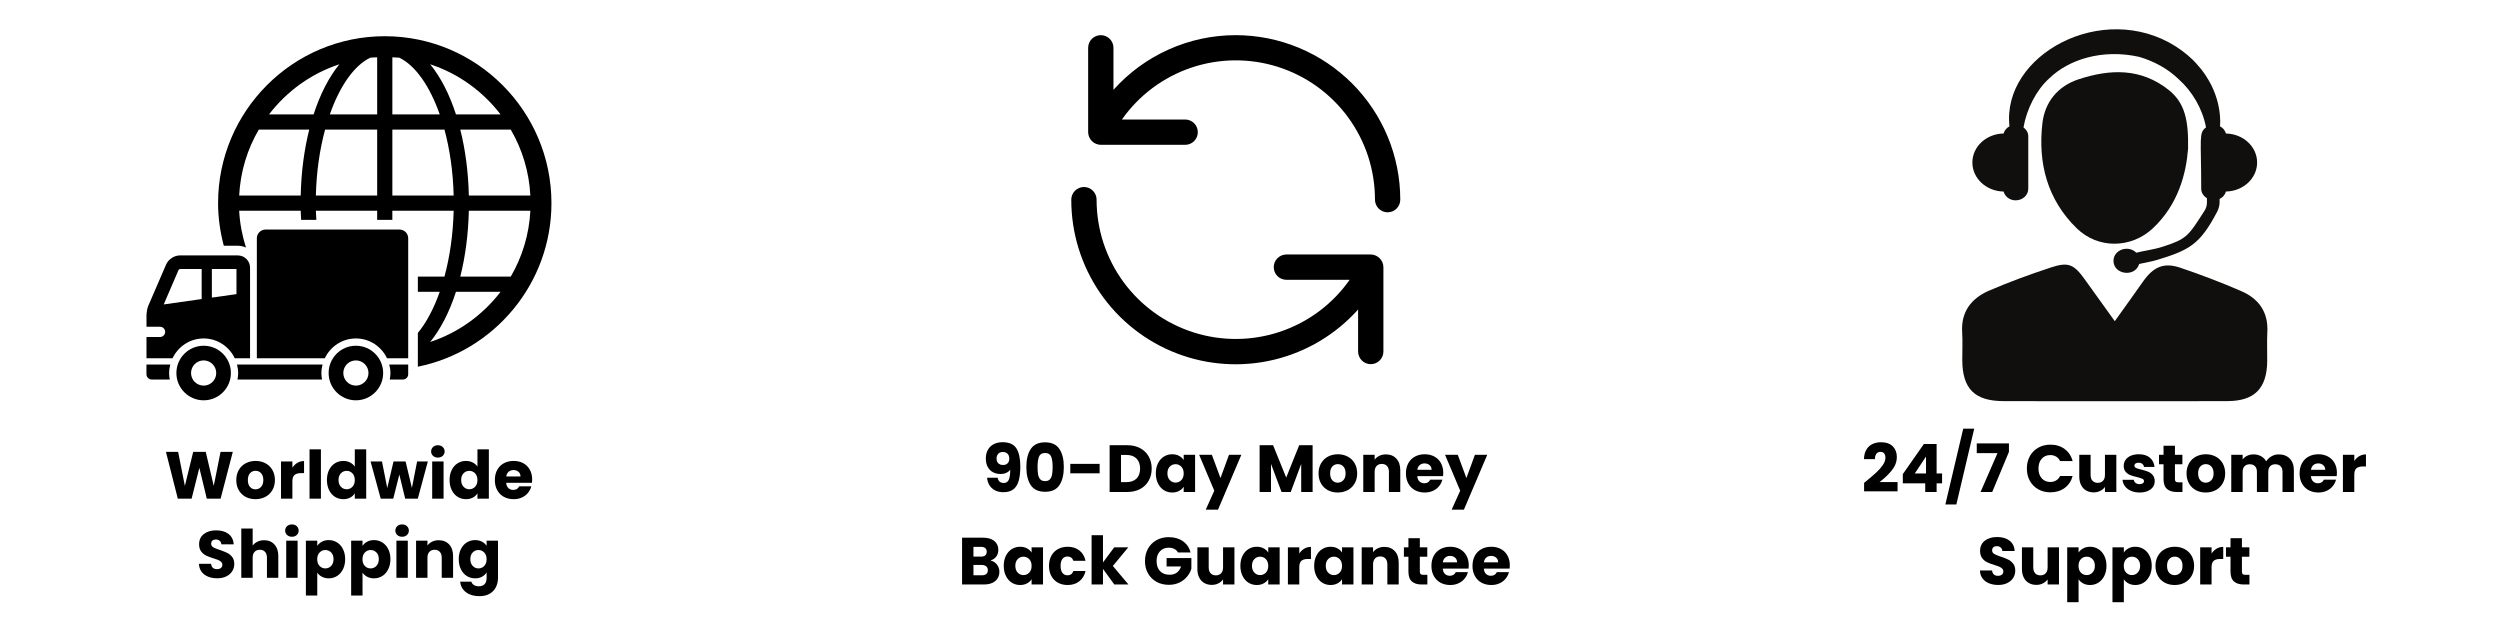 <svg version="1.0" preserveAspectRatio="xMidYMid meet" height="500" viewBox="0 0 1500 375" zoomAndPan="magnify" width="2000" xmlns:xlink="http://www.w3.org/1999/xlink" xmlns="http://www.w3.org/2000/svg"><defs><g></g><clipPath id="fd7616405f"><path clip-rule="nonzero" d="M 130 21 L 330.867 21 L 330.867 221 L 130 221 Z M 130 21"></path></clipPath><clipPath id="7ebcfc76c2"><path clip-rule="nonzero" d="M 87.867 218 L 103 218 L 103 228 L 87.867 228 Z M 87.867 218"></path></clipPath><clipPath id="a26b6b18b3"><path clip-rule="nonzero" d="M 87.867 153 L 151 153 L 151 215 L 87.867 215 Z M 87.867 153"></path></clipPath><clipPath id="fbc3eb4e57"><path clip-rule="nonzero" d="M 1177 158 L 1360.945 158 L 1360.945 240.75 L 1177 240.75 Z M 1177 158"></path></clipPath></defs><g clip-path="url(#fd7616405f)"><path fill-rule="nonzero" fill-opacity="1" d="M 230.859 21.727 C 175.711 21.727 130.848 66.656 130.848 121.871 C 130.848 130.723 132.125 139.27 134.273 147.449 L 142.695 147.449 C 144.434 147.449 146.043 147.867 147.578 148.5 C 145.336 141.473 143.902 134.098 143.5 126.426 L 180.414 126.426 C 180.457 128.289 180.59 130.09 180.68 131.938 L 189.812 131.938 C 189.707 130.098 189.562 128.297 189.52 126.426 L 226.301 126.426 L 226.301 131.938 L 235.406 131.938 L 235.406 126.426 L 272.191 126.426 C 271.852 140.668 269.875 154.133 266.672 165.98 L 250.707 165.98 L 250.707 175.098 L 263.84 175.098 C 260.293 185.148 255.812 193.566 250.707 199.785 L 250.707 220.023 C 296.387 210.766 330.867 170.281 330.867 121.871 C 330.867 66.656 286.004 21.727 230.859 21.727 Z M 180.422 117.309 L 143.5 117.309 C 144.246 102.93 148.406 89.496 155.277 77.758 L 185.547 77.758 C 182.539 89.688 180.738 103.055 180.422 117.309 Z M 188.16 68.648 L 161.406 68.648 C 172.039 54.758 186.68 44.125 203.637 38.562 C 197.371 46.227 192.109 56.473 188.16 68.648 Z M 226.301 117.309 L 189.52 117.309 C 189.875 103.07 191.836 89.602 195.055 77.758 L 226.301 77.758 Z M 226.301 68.648 L 197.887 68.648 C 203.816 51.746 212.406 39.297 222.195 34.598 C 223.547 34.461 224.934 34.461 226.301 34.387 Z M 306.438 77.758 C 313.305 89.496 317.473 102.938 318.219 117.309 L 281.305 117.309 C 280.977 103.055 279.184 89.688 276.172 77.758 Z M 300.332 68.648 L 273.582 68.648 C 269.633 56.473 264.355 46.227 258.098 38.562 C 275.039 44.125 289.68 54.758 300.332 68.648 Z M 235.414 34.387 C 236.781 34.469 238.172 34.469 239.539 34.598 C 249.312 39.289 257.898 51.746 263.848 68.648 L 235.414 68.648 Z M 235.414 117.309 L 235.414 77.758 L 266.68 77.758 C 269.883 89.609 271.855 103.07 272.199 117.309 Z M 258.09 205.184 C 264.348 197.512 269.633 187.262 273.574 175.098 L 300.328 175.098 C 289.68 188.98 275.039 199.617 258.09 205.184 Z M 306.438 165.98 L 276.172 165.98 C 279.176 154.051 280.977 140.684 281.305 126.426 L 318.219 126.426 C 317.473 140.805 313.312 154.238 306.438 165.98 Z M 306.438 165.98" fill="#000000"></path></g><path fill-rule="nonzero" fill-opacity="1" d="M 122.191 207.441 C 113.164 207.441 105.836 214.77 105.836 223.812 C 105.836 232.852 113.164 240.188 122.191 240.188 C 131.223 240.188 138.535 232.852 138.535 223.812 C 138.535 214.77 131.223 207.441 122.191 207.441 Z M 122.191 231.371 C 118.008 231.371 114.629 227.992 114.629 223.812 C 114.629 219.629 118.008 216.246 122.191 216.246 C 126.348 216.246 129.738 219.629 129.738 223.812 C 129.738 227.992 126.34 231.371 122.191 231.371 Z M 122.191 231.371" fill="#000000"></path><path fill-rule="nonzero" fill-opacity="1" d="M 233.859 227.727 L 241.734 227.727 C 243.496 227.727 244.922 226.289 244.922 224.52 L 244.922 218.711 L 233.547 218.711 C 233.98 220.352 234.262 222.039 234.262 223.812 C 234.254 225.148 234.109 226.441 233.859 227.727 Z M 233.859 227.727" fill="#000000"></path><path fill-rule="nonzero" fill-opacity="1" d="M 193.527 218.711 L 142.195 218.711 C 142.613 220.352 142.895 222.039 142.895 223.812 C 142.895 225.148 142.742 226.441 142.488 227.727 L 193.215 227.727 C 192.965 226.441 192.828 225.148 192.828 223.812 C 192.828 222.047 193.109 220.352 193.527 218.711 Z M 193.527 218.711" fill="#000000"></path><g clip-path="url(#7ebcfc76c2)"><path fill-rule="nonzero" fill-opacity="1" d="M 102.184 218.711 L 87.867 218.711 L 87.867 224.52 C 87.867 226.281 89.305 227.727 91.074 227.727 L 101.855 227.727 C 101.637 226.441 101.469 225.148 101.469 223.812 C 101.469 222.047 101.766 220.352 102.184 218.711 Z M 102.184 218.711" fill="#000000"></path></g><path fill-rule="nonzero" fill-opacity="1" d="M 213.539 203.07 C 221.801 203.07 228.883 207.965 232.211 214.969 L 244.922 214.969 L 244.922 142.98 C 244.922 140.082 242.574 137.727 239.691 137.727 L 159.34 137.727 C 156.449 137.727 154.109 140.09 154.109 142.98 L 154.109 214.969 L 194.879 214.969 C 198.199 207.957 205.262 203.07 213.539 203.07 Z M 213.539 203.07" fill="#000000"></path><g clip-path="url(#a26b6b18b3)"><path fill-rule="nonzero" fill-opacity="1" d="M 122.191 203.07 C 130.453 203.07 137.531 207.965 140.863 214.969 L 150.031 214.969 L 150.031 160.605 C 150.031 156.559 146.734 153.25 142.703 153.25 L 107.953 153.25 C 104.516 153.25 101.027 155.555 99.66 158.719 C 99.66 158.719 93.488 173.148 89.016 183.367 C 87.77 186.234 87.891 190.113 87.891 190.113 L 87.891 196.043 L 96.016 196.043 C 97.727 196.043 99.098 197.418 99.098 199.117 C 99.098 200.812 97.719 202.203 96.016 202.203 L 87.891 202.203 L 87.891 214.969 L 103.527 214.969 C 106.836 207.957 113.914 203.07 122.191 203.07 Z M 127.113 161.41 L 141.883 161.41 L 141.883 176.473 L 127.113 178.562 Z M 98.234 182.66 L 107.133 161.973 C 107.254 161.766 107.742 161.449 107.945 161.41 L 121 161.41 L 121 179.43 Z M 98.234 182.66" fill="#000000"></path></g><path fill-rule="nonzero" fill-opacity="1" d="M 213.539 207.441 C 204.508 207.441 197.18 214.77 197.18 223.812 C 197.18 232.852 204.508 240.188 213.539 240.188 C 222.566 240.188 229.895 232.852 229.895 223.812 C 229.895 214.77 222.566 207.441 213.539 207.441 Z M 213.539 231.371 C 209.367 231.371 205.988 227.992 205.988 223.812 C 205.988 219.629 209.367 216.246 213.539 216.246 C 217.707 216.246 221.086 219.629 221.086 223.812 C 221.086 227.992 217.707 231.371 213.539 231.371 Z M 213.539 231.371" fill="#000000"></path><path fill-rule="nonzero" fill-opacity="1" d="M 741.469 21.094 C 738.012 21.09 734.57 21.27 731.133 21.633 C 727.699 21.992 724.293 22.531 720.914 23.25 C 717.539 23.973 714.207 24.867 710.922 25.938 C 707.641 27.008 704.422 28.246 701.27 29.656 C 698.117 31.062 695.047 32.637 692.059 34.367 C 689.07 36.102 686.18 37.984 683.391 40.02 C 680.602 42.059 677.93 44.234 675.367 46.555 C 672.809 48.871 670.375 51.316 668.074 53.891 L 668.074 28.684 C 668.074 28.188 668.027 27.691 667.93 27.203 C 667.832 26.715 667.688 26.238 667.496 25.781 C 667.305 25.32 667.07 24.883 666.793 24.465 C 666.52 24.051 666.203 23.668 665.852 23.316 C 665.5 22.965 665.113 22.648 664.699 22.371 C 664.285 22.094 663.848 21.859 663.387 21.672 C 662.926 21.48 662.453 21.336 661.965 21.238 C 661.473 21.141 660.98 21.094 660.48 21.094 C 659.984 21.094 659.488 21.141 659 21.238 C 658.512 21.336 658.039 21.48 657.578 21.672 C 657.117 21.859 656.68 22.094 656.266 22.371 C 655.848 22.648 655.465 22.965 655.113 23.316 C 654.762 23.668 654.445 24.051 654.168 24.465 C 653.891 24.883 653.66 25.32 653.469 25.781 C 653.277 26.238 653.133 26.715 653.035 27.203 C 652.938 27.691 652.891 28.188 652.891 28.684 L 652.891 79.301 C 652.895 79.797 652.949 80.289 653.051 80.773 C 653.152 81.262 653.301 81.734 653.492 82.191 C 653.688 82.648 653.922 83.082 654.199 83.496 C 654.477 83.906 654.793 84.289 655.141 84.641 C 655.492 84.992 655.875 85.305 656.289 85.582 C 656.699 85.859 657.133 86.094 657.594 86.289 C 658.051 86.48 658.523 86.629 659.008 86.73 C 659.492 86.832 659.984 86.887 660.48 86.895 L 711.098 86.895 C 711.598 86.895 712.09 86.844 712.578 86.746 C 713.066 86.648 713.543 86.504 714.004 86.316 C 714.465 86.125 714.902 85.891 715.316 85.613 C 715.73 85.336 716.113 85.023 716.465 84.668 C 716.82 84.316 717.133 83.934 717.41 83.52 C 717.688 83.105 717.922 82.668 718.113 82.207 C 718.305 81.746 718.445 81.27 718.543 80.781 C 718.641 80.293 718.691 79.801 718.691 79.301 C 718.691 78.801 718.641 78.309 718.543 77.82 C 718.445 77.332 718.305 76.855 718.113 76.395 C 717.922 75.934 717.688 75.496 717.41 75.082 C 717.133 74.668 716.82 74.285 716.465 73.934 C 716.113 73.578 715.73 73.266 715.316 72.988 C 714.902 72.711 714.465 72.477 714.004 72.285 C 713.543 72.094 713.066 71.953 712.578 71.855 C 712.09 71.758 711.598 71.707 711.098 71.707 L 673.137 71.707 C 674.402 69.906 675.738 68.156 677.141 66.461 C 678.547 64.766 680.016 63.129 681.551 61.547 C 683.082 59.969 684.676 58.453 686.332 56.996 C 687.984 55.543 689.695 54.156 691.457 52.84 C 693.223 51.52 695.035 50.273 696.895 49.098 C 698.758 47.922 700.664 46.824 702.613 45.801 C 704.562 44.773 706.547 43.828 708.574 42.961 C 710.598 42.094 712.652 41.309 714.738 40.602 C 716.824 39.898 718.934 39.277 721.07 38.738 C 723.207 38.203 725.359 37.75 727.531 37.383 C 729.699 37.016 731.883 36.734 734.078 36.539 C 736.27 36.344 738.469 36.234 740.668 36.215 C 742.871 36.191 745.07 36.258 747.266 36.414 C 749.465 36.566 751.652 36.805 753.828 37.129 C 756.008 37.457 758.168 37.867 760.312 38.363 C 762.457 38.863 764.582 39.441 766.68 40.105 C 768.781 40.773 770.848 41.52 772.891 42.348 C 774.93 43.176 776.934 44.082 778.902 45.07 C 780.871 46.059 782.797 47.121 784.68 48.262 C 786.566 49.398 788.402 50.609 790.191 51.895 C 791.98 53.18 793.715 54.535 795.395 55.957 C 797.078 57.379 798.699 58.863 800.262 60.414 C 801.828 61.965 803.328 63.574 804.762 65.242 C 806.199 66.91 807.57 68.633 808.867 70.41 C 810.168 72.188 811.398 74.016 812.555 75.887 C 813.707 77.762 814.789 79.68 815.793 81.641 C 816.797 83.598 817.723 85.594 818.57 87.629 C 819.414 89.66 820.18 91.723 820.863 93.816 C 821.547 95.91 822.145 98.027 822.66 100.168 C 823.176 102.309 823.605 104.469 823.953 106.641 C 824.297 108.816 824.555 111.004 824.727 113.199 C 824.898 115.391 824.984 117.59 824.984 119.793 C 824.984 120.293 825.031 120.785 825.129 121.273 C 825.227 121.762 825.371 122.238 825.562 122.699 C 825.754 123.16 825.984 123.598 826.262 124.012 C 826.539 124.426 826.855 124.809 827.207 125.16 C 827.559 125.516 827.941 125.828 828.359 126.105 C 828.773 126.383 829.211 126.617 829.672 126.809 C 830.129 127 830.605 127.141 831.094 127.238 C 831.582 127.336 832.078 127.387 832.574 127.387 C 833.074 127.387 833.566 127.336 834.059 127.238 C 834.547 127.141 835.02 127 835.48 126.809 C 835.941 126.617 836.379 126.383 836.793 126.105 C 837.207 125.828 837.59 125.516 837.945 125.16 C 838.297 124.809 838.613 124.426 838.887 124.012 C 839.164 123.598 839.398 123.16 839.59 122.699 C 839.781 122.238 839.926 121.762 840.023 121.273 C 840.121 120.785 840.168 120.293 840.168 119.793 C 840.168 118.18 840.125 116.566 840.043 114.953 C 839.965 113.34 839.844 111.73 839.684 110.121 C 839.523 108.516 839.324 106.914 839.086 105.316 C 838.848 103.719 838.57 102.129 838.254 100.543 C 837.938 98.961 837.582 97.387 837.191 95.82 C 836.797 94.254 836.363 92.699 835.895 91.152 C 835.426 89.609 834.918 88.074 834.375 86.555 C 833.828 85.035 833.246 83.531 832.629 82.039 C 832.008 80.547 831.355 79.07 830.664 77.609 C 829.973 76.152 829.246 74.711 828.484 73.285 C 827.723 71.863 826.926 70.457 826.094 69.074 C 825.266 67.688 824.398 66.324 823.504 64.98 C 822.605 63.641 821.676 62.32 820.715 61.023 C 819.75 59.727 818.758 58.453 817.734 57.207 C 816.707 55.957 815.652 54.734 814.57 53.539 C 813.484 52.344 812.371 51.172 811.23 50.031 C 810.086 48.891 808.918 47.777 807.723 46.691 C 806.527 45.605 805.305 44.551 804.055 43.527 C 802.809 42.504 801.535 41.508 800.238 40.547 C 798.941 39.586 797.621 38.656 796.277 37.758 C 794.938 36.859 793.574 35.996 792.188 35.164 C 790.805 34.336 789.398 33.539 787.973 32.777 C 786.551 32.016 785.109 31.289 783.648 30.598 C 782.191 29.906 780.715 29.25 779.223 28.633 C 777.73 28.016 776.227 27.434 774.707 26.887 C 773.184 26.344 771.652 25.836 770.105 25.363 C 768.562 24.895 767.008 24.465 765.441 24.07 C 763.875 23.676 762.301 23.32 760.715 23.004 C 759.133 22.688 757.543 22.414 755.945 22.176 C 754.348 21.938 752.746 21.738 751.137 21.578 C 749.531 21.418 747.922 21.297 746.309 21.215 C 744.695 21.137 743.082 21.094 741.469 21.094 Z M 741.469 21.094" fill="#000000"></path><path fill-rule="nonzero" fill-opacity="1" d="M 822.453 152.695 L 771.836 152.695 C 771.34 152.695 770.844 152.742 770.355 152.84 C 769.867 152.938 769.391 153.082 768.93 153.27 C 768.469 153.461 768.031 153.695 767.617 153.973 C 767.203 154.25 766.82 154.566 766.469 154.918 C 766.117 155.27 765.801 155.652 765.523 156.066 C 765.246 156.48 765.012 156.918 764.824 157.379 C 764.633 157.84 764.488 158.316 764.391 158.805 C 764.293 159.293 764.246 159.789 764.246 160.285 C 764.246 160.785 764.293 161.277 764.391 161.766 C 764.488 162.258 764.633 162.73 764.824 163.191 C 765.012 163.652 765.246 164.09 765.523 164.504 C 765.801 164.918 766.117 165.301 766.469 165.656 C 766.82 166.008 767.203 166.32 767.617 166.598 C 768.031 166.875 768.469 167.109 768.93 167.301 C 769.391 167.492 769.867 167.637 770.355 167.73 C 770.844 167.828 771.34 167.879 771.836 167.879 L 809.797 167.879 C 808.531 169.68 807.199 171.43 805.793 173.125 C 804.387 174.82 802.918 176.457 801.387 178.039 C 799.852 179.617 798.258 181.137 796.605 182.59 C 794.949 184.043 793.242 185.43 791.477 186.746 C 789.715 188.066 787.902 189.312 786.039 190.488 C 784.176 191.664 782.27 192.762 780.32 193.789 C 778.371 194.812 776.387 195.758 774.363 196.625 C 772.336 197.492 770.281 198.277 768.195 198.984 C 766.109 199.688 764 200.309 761.863 200.848 C 759.73 201.383 757.574 201.836 755.406 202.203 C 753.234 202.57 751.051 202.852 748.859 203.047 C 746.664 203.242 744.469 203.352 742.266 203.371 C 740.062 203.395 737.863 203.328 735.668 203.176 C 733.469 203.02 731.285 202.781 729.105 202.457 C 726.93 202.129 724.766 201.719 722.621 201.223 C 720.477 200.727 718.355 200.145 716.254 199.48 C 714.156 198.812 712.086 198.066 710.047 197.238 C 708.004 196.41 706 195.504 704.031 194.516 C 702.062 193.527 700.137 192.465 698.254 191.328 C 696.367 190.188 694.531 188.977 692.746 187.691 C 690.957 186.406 689.223 185.051 687.539 183.629 C 685.859 182.207 684.234 180.723 682.672 179.172 C 681.109 177.621 679.609 176.012 678.172 174.344 C 676.734 172.676 675.367 170.953 674.066 169.176 C 672.766 167.398 671.539 165.57 670.383 163.699 C 669.227 161.824 668.145 159.906 667.141 157.945 C 666.137 155.988 665.211 153.992 664.367 151.957 C 663.52 149.926 662.754 147.863 662.07 145.77 C 661.387 143.676 660.789 141.559 660.273 139.418 C 659.758 137.277 659.328 135.117 658.984 132.945 C 658.637 130.77 658.379 128.586 658.207 126.391 C 658.035 124.195 657.949 121.996 657.953 119.793 C 657.953 119.293 657.902 118.801 657.805 118.312 C 657.707 117.824 657.562 117.348 657.375 116.887 C 657.184 116.426 656.949 115.988 656.672 115.574 C 656.395 115.16 656.078 114.777 655.727 114.426 C 655.375 114.07 654.992 113.758 654.578 113.48 C 654.164 113.203 653.727 112.969 653.266 112.777 C 652.805 112.59 652.328 112.445 651.84 112.348 C 651.352 112.25 650.859 112.199 650.359 112.199 C 649.859 112.199 649.367 112.25 648.879 112.348 C 648.391 112.445 647.914 112.59 647.453 112.777 C 646.992 112.969 646.555 113.203 646.141 113.48 C 645.727 113.758 645.344 114.07 644.992 114.426 C 644.637 114.777 644.324 115.16 644.047 115.574 C 643.77 115.988 643.535 116.426 643.344 116.887 C 643.152 117.348 643.008 117.824 642.914 118.312 C 642.816 118.801 642.766 119.293 642.766 119.793 C 642.762 122.273 642.852 124.75 643.035 127.223 C 643.215 129.695 643.492 132.16 643.859 134.613 C 644.23 137.066 644.688 139.5 645.242 141.918 C 645.793 144.336 646.438 146.73 647.168 149.102 C 647.902 151.469 648.723 153.809 649.633 156.113 C 650.543 158.422 651.535 160.691 652.617 162.926 C 653.699 165.156 654.859 167.344 656.105 169.488 C 657.352 171.637 658.676 173.73 660.082 175.773 C 661.484 177.82 662.965 179.809 664.52 181.742 C 666.07 183.672 667.695 185.547 669.391 187.355 C 671.086 189.168 672.848 190.91 674.676 192.586 C 676.5 194.266 678.387 195.871 680.336 197.406 C 682.285 198.941 684.289 200.402 686.348 201.785 C 688.402 203.168 690.512 204.473 692.668 205.699 C 694.824 206.926 697.023 208.066 699.266 209.125 C 701.508 210.184 703.789 211.156 706.105 212.043 C 708.422 212.93 710.766 213.73 713.145 214.438 C 715.52 215.148 717.922 215.77 720.344 216.297 C 722.766 216.824 725.207 217.262 727.664 217.605 C 730.117 217.953 732.582 218.203 735.059 218.363 C 737.535 218.52 740.012 218.586 742.492 218.559 C 744.973 218.531 747.445 218.406 749.918 218.191 C 752.391 217.977 754.848 217.668 757.297 217.27 C 759.742 216.867 762.172 216.375 764.582 215.793 C 766.992 215.207 769.379 214.535 771.738 213.77 C 774.098 213.008 776.426 212.152 778.719 211.215 C 781.016 210.273 783.273 209.25 785.488 208.141 C 787.707 207.031 789.879 205.84 792.008 204.566 C 794.137 203.289 796.215 201.938 798.238 200.508 C 800.266 199.078 802.234 197.574 804.148 195.992 C 806.059 194.414 807.91 192.766 809.699 191.047 C 811.484 189.328 813.207 187.543 814.859 185.695 L 814.859 210.902 C 814.859 211.398 814.91 211.895 815.008 212.383 C 815.102 212.871 815.246 213.348 815.438 213.809 C 815.629 214.266 815.863 214.703 816.141 215.121 C 816.418 215.535 816.73 215.918 817.082 216.27 C 817.438 216.621 817.82 216.938 818.234 217.215 C 818.648 217.492 819.086 217.727 819.547 217.914 C 820.008 218.105 820.48 218.25 820.973 218.348 C 821.461 218.445 821.953 218.492 822.453 218.492 C 822.949 218.492 823.445 218.445 823.934 218.348 C 824.422 218.25 824.898 218.105 825.359 217.914 C 825.82 217.727 826.258 217.492 826.672 217.215 C 827.086 216.938 827.469 216.621 827.82 216.27 C 828.172 215.918 828.488 215.535 828.766 215.121 C 829.043 214.703 829.277 214.266 829.469 213.809 C 829.656 213.348 829.801 212.871 829.898 212.383 C 829.996 211.895 830.043 211.398 830.043 210.902 L 830.043 160.285 C 830.039 159.789 829.984 159.297 829.883 158.812 C 829.781 158.324 829.633 157.852 829.441 157.395 C 829.246 156.938 829.012 156.504 828.734 156.09 C 828.457 155.68 828.145 155.297 827.793 154.945 C 827.441 154.594 827.059 154.281 826.648 154.004 C 826.234 153.727 825.801 153.492 825.344 153.297 C 824.887 153.105 824.414 152.957 823.926 152.855 C 823.441 152.754 822.949 152.699 822.453 152.695 Z M 822.453 152.695" fill="#000000"></path><path fill-rule="nonzero" fill-opacity="1" d="M 1335.562 80.105 C 1335.047 78.258 1333.789 76.734 1332.02 75.805 C 1332.406 71.633 1331.836 66.52 1330.855 62.312 C 1330.031 58.848 1328.727 54.977 1326.734 50.945 C 1324.629 46.957 1322.031 42.715 1318.387 38.809 C 1314.93 34.766 1310.469 31.082 1305.441 27.84 C 1261.559 0.047 1200.969 32.918 1205.672 75.816 C 1203.914 76.746 1202.668 78.258 1202.156 80.094 C 1191.77 80.277 1183.422 87.984 1183.422 97.504 C 1183.422 107.023 1191.77 114.742 1202.156 114.926 C 1202.98 117.926 1205.824 120.203 1209.375 120.203 C 1213.578 120.203 1216.965 117.102 1216.965 113.266 L 1216.965 81.766 C 1216.965 79.582 1215.801 77.711 1214.09 76.445 C 1215.988 65.602 1221.633 54.141 1229.551 47.027 C 1241.172 35.719 1261.336 29.188 1283.504 34.113 C 1292.039 36.648 1300.434 40.914 1307.43 47.746 C 1315.219 54.734 1321.543 65.203 1323.602 76.445 C 1319.121 79.77 1320.727 82.641 1320.727 113.266 C 1320.727 115.66 1322.148 117.668 1324.16 118.914 L 1324.16 121.586 C 1324.16 123.27 1323.684 124.934 1322.766 126.363 C 1312.844 141.797 1312.191 143.367 1297.207 148.156 C 1292.492 149.656 1287.172 150.305 1281.793 151.617 C 1276.832 146.727 1268.09 149.945 1268.09 156.488 C 1268.09 164.754 1281.012 166.648 1283.516 158.383 C 1287.148 157.5 1290.887 156.977 1294.402 155.906 C 1313.73 150.039 1320.051 146.551 1330.285 127.059 C 1331.254 125.211 1331.766 123.168 1331.766 121.086 L 1331.766 119.367 C 1333.676 118.461 1335.023 116.867 1335.562 114.914 C 1345.934 114.73 1354.27 107.023 1354.27 97.504 C 1354.27 87.996 1345.934 80.301 1335.562 80.105" fill="#100f0d"></path><g clip-path="url(#fbc3eb4e57)"><path fill-rule="nonzero" fill-opacity="1" d="M 1268.871 192.703 C 1275.074 184.012 1280.477 176.539 1285.773 168.996 C 1291.98 160.148 1298.234 157.289 1308.035 160.59 C 1320.496 164.789 1332.824 169.484 1344.887 174.727 C 1355.238 179.223 1361.047 187.266 1360.406 199.191 C 1360.082 205.059 1360.406 210.953 1360.324 216.832 C 1360.117 233.035 1352.723 240.578 1336.645 240.66 C 1315.883 240.789 1295.125 240.707 1274.363 240.707 C 1250.242 240.707 1226.105 240.766 1201.992 240.672 C 1184.738 240.59 1177.461 233.234 1177.367 216.102 C 1177.332 210.5 1177.645 204.887 1177.297 199.305 C 1176.527 186.895 1182.934 178.922 1193.492 174.363 C 1205.566 169.156 1217.953 164.637 1230.438 160.512 C 1241.078 156.977 1244.371 158.559 1250.961 167.773 C 1256.633 175.711 1262.348 183.629 1268.871 192.703" fill="#100f0d"></path></g><path fill-rule="nonzero" fill-opacity="1" d="M 1312.844 89.285 C 1311.703 103.906 1307.082 122.586 1291.723 136.973 C 1278.707 149.168 1258.844 149.469 1246.039 136.984 C 1228.293 119.68 1222.691 97.68 1225.441 73.922 C 1226.871 61.496 1234.465 51.711 1247.215 47.551 C 1266.168 41.355 1284.527 40.738 1301.215 53.977 C 1310.957 61.695 1313.184 72.293 1312.844 89.285" fill="#100f0d"></path><g fill-opacity="1" fill="#000000"><g transform="translate(117.694, 346.695)"><g><path d="M 12.641 0.281 C 10.586 0.281 8.75 -0.051 7.125 -0.719 C 5.5 -1.383 4.195 -2.367 3.219 -3.672 C 2.25 -4.984 1.738 -6.562 1.688 -8.406 L 8.953 -8.406 C 9.066 -7.363 9.426 -6.566 10.031 -6.016 C 10.645 -5.473 11.445 -5.203 12.438 -5.203 C 13.445 -5.203 14.242 -5.43 14.828 -5.891 C 15.422 -6.359 15.719 -7.008 15.719 -7.844 C 15.719 -8.531 15.484 -9.098 15.016 -9.547 C 14.547 -10.004 13.973 -10.379 13.297 -10.672 C 12.617 -10.973 11.656 -11.312 10.406 -11.688 C 8.594 -12.238 7.109 -12.797 5.953 -13.359 C 4.805 -13.922 3.82 -14.75 3 -15.844 C 2.176 -16.938 1.766 -18.363 1.766 -20.125 C 1.766 -22.738 2.707 -24.785 4.594 -26.266 C 6.488 -27.742 8.957 -28.484 12 -28.484 C 15.094 -28.484 17.582 -27.742 19.469 -26.266 C 21.363 -24.785 22.379 -22.723 22.516 -20.078 L 15.125 -20.078 C 15.07 -20.984 14.738 -21.695 14.125 -22.219 C 13.508 -22.738 12.723 -23 11.766 -23 C 10.93 -23 10.258 -22.781 9.75 -22.344 C 9.25 -21.906 9 -21.27 9 -20.438 C 9 -19.531 9.426 -18.82 10.281 -18.312 C 11.133 -17.812 12.469 -17.27 14.281 -16.688 C 16.094 -16.07 17.566 -15.484 18.703 -14.922 C 19.836 -14.359 20.816 -13.539 21.641 -12.469 C 22.461 -11.406 22.875 -10.035 22.875 -8.359 C 22.875 -6.754 22.469 -5.301 21.656 -4 C 20.844 -2.695 19.66 -1.656 18.109 -0.875 C 16.566 -0.102 14.742 0.281 12.641 0.281 Z M 12.641 0.281"></path></g></g></g><g fill-opacity="1" fill="#000000"><g transform="translate(142.292, 346.695)"><g><path d="M 16.203 -22.562 C 18.766 -22.562 20.816 -21.711 22.359 -20.016 C 23.91 -18.328 24.688 -16.004 24.688 -13.047 L 24.688 0 L 17.875 0 L 17.875 -12.125 C 17.875 -13.613 17.488 -14.77 16.719 -15.594 C 15.945 -16.426 14.906 -16.844 13.594 -16.844 C 12.289 -16.844 11.25 -16.426 10.469 -15.594 C 9.695 -14.77 9.312 -13.613 9.312 -12.125 L 9.312 0 L 2.484 0 L 2.484 -29.594 L 9.312 -29.594 L 9.312 -19.312 C 10.008 -20.301 10.957 -21.086 12.156 -21.672 C 13.352 -22.266 14.703 -22.562 16.203 -22.562 Z M 16.203 -22.562"></path></g></g></g><g fill-opacity="1" fill="#000000"><g transform="translate(169.249, 346.695)"><g><path d="M 5.922 -24.641 C 4.723 -24.641 3.742 -24.992 2.984 -25.703 C 2.223 -26.41 1.844 -27.281 1.844 -28.312 C 1.844 -29.383 2.223 -30.273 2.984 -30.984 C 3.742 -31.691 4.723 -32.047 5.922 -32.047 C 7.098 -32.047 8.062 -31.691 8.812 -30.984 C 9.57 -30.273 9.953 -29.383 9.953 -28.312 C 9.953 -27.281 9.57 -26.41 8.812 -25.703 C 8.062 -24.992 7.098 -24.641 5.922 -24.641 Z M 9.312 -22.312 L 9.312 0 L 2.484 0 L 2.484 -22.312 Z M 9.312 -22.312"></path></g></g></g><g fill-opacity="1" fill="#000000"><g transform="translate(181.048, 346.695)"><g><path d="M 9.312 -19.156 C 9.977 -20.195 10.898 -21.035 12.078 -21.672 C 13.254 -22.316 14.629 -22.641 16.203 -22.641 C 18.035 -22.641 19.695 -22.172 21.188 -21.234 C 22.688 -20.305 23.867 -18.973 24.734 -17.234 C 25.609 -15.504 26.047 -13.492 26.047 -11.203 C 26.047 -8.91 25.609 -6.891 24.734 -5.141 C 23.867 -3.391 22.688 -2.039 21.188 -1.094 C 19.695 -0.156 18.035 0.312 16.203 0.312 C 14.648 0.312 13.281 -0.004 12.094 -0.641 C 10.906 -1.273 9.977 -2.102 9.312 -3.125 L 9.312 10.641 L 2.484 10.641 L 2.484 -22.312 L 9.312 -22.312 Z M 19.078 -11.203 C 19.078 -12.91 18.602 -14.25 17.656 -15.219 C 16.707 -16.195 15.539 -16.688 14.156 -16.688 C 12.801 -16.688 11.648 -16.191 10.703 -15.203 C 9.754 -14.211 9.281 -12.863 9.281 -11.156 C 9.281 -9.445 9.754 -8.098 10.703 -7.109 C 11.648 -6.129 12.801 -5.641 14.156 -5.641 C 15.52 -5.641 16.68 -6.141 17.641 -7.141 C 18.598 -8.141 19.078 -9.492 19.078 -11.203 Z M 19.078 -11.203"></path></g></g></g><g fill-opacity="1" fill="#000000"><g transform="translate(208.205, 346.695)"><g><path d="M 9.312 -19.156 C 9.977 -20.195 10.898 -21.035 12.078 -21.672 C 13.254 -22.316 14.629 -22.641 16.203 -22.641 C 18.035 -22.641 19.695 -22.172 21.188 -21.234 C 22.688 -20.305 23.867 -18.973 24.734 -17.234 C 25.609 -15.504 26.047 -13.492 26.047 -11.203 C 26.047 -8.91 25.609 -6.891 24.734 -5.141 C 23.867 -3.391 22.688 -2.039 21.188 -1.094 C 19.695 -0.156 18.035 0.312 16.203 0.312 C 14.648 0.312 13.281 -0.004 12.094 -0.641 C 10.906 -1.273 9.977 -2.102 9.312 -3.125 L 9.312 10.641 L 2.484 10.641 L 2.484 -22.312 L 9.312 -22.312 Z M 19.078 -11.203 C 19.078 -12.91 18.602 -14.25 17.656 -15.219 C 16.707 -16.195 15.539 -16.688 14.156 -16.688 C 12.801 -16.688 11.648 -16.191 10.703 -15.203 C 9.754 -14.211 9.281 -12.863 9.281 -11.156 C 9.281 -9.445 9.754 -8.098 10.703 -7.109 C 11.648 -6.129 12.801 -5.641 14.156 -5.641 C 15.52 -5.641 16.68 -6.141 17.641 -7.141 C 18.598 -8.141 19.078 -9.492 19.078 -11.203 Z M 19.078 -11.203"></path></g></g></g><g fill-opacity="1" fill="#000000"><g transform="translate(235.363, 346.695)"><g><path d="M 5.922 -24.641 C 4.723 -24.641 3.742 -24.992 2.984 -25.703 C 2.223 -26.41 1.844 -27.281 1.844 -28.312 C 1.844 -29.383 2.223 -30.273 2.984 -30.984 C 3.742 -31.691 4.723 -32.047 5.922 -32.047 C 7.098 -32.047 8.062 -31.691 8.812 -30.984 C 9.57 -30.273 9.953 -29.383 9.953 -28.312 C 9.953 -27.281 9.57 -26.41 8.812 -25.703 C 8.062 -24.992 7.098 -24.641 5.922 -24.641 Z M 9.312 -22.312 L 9.312 0 L 2.484 0 L 2.484 -22.312 Z M 9.312 -22.312"></path></g></g></g><g fill-opacity="1" fill="#000000"><g transform="translate(247.161, 346.695)"><g><path d="M 16.078 -22.562 C 18.691 -22.562 20.781 -21.711 22.344 -20.016 C 23.906 -18.328 24.688 -16.004 24.688 -13.047 L 24.688 0 L 17.875 0 L 17.875 -12.125 C 17.875 -13.613 17.488 -14.77 16.719 -15.594 C 15.945 -16.426 14.906 -16.844 13.594 -16.844 C 12.289 -16.844 11.25 -16.426 10.469 -15.594 C 9.695 -14.77 9.312 -13.613 9.312 -12.125 L 9.312 0 L 2.484 0 L 2.484 -22.312 L 9.312 -22.312 L 9.312 -19.359 C 10.008 -20.348 10.941 -21.129 12.109 -21.703 C 13.285 -22.273 14.609 -22.562 16.078 -22.562 Z M 16.078 -22.562"></path></g></g></g><g fill-opacity="1" fill="#000000"><g transform="translate(274.119, 346.695)"><g><path d="M 10.953 -22.641 C 12.523 -22.641 13.906 -22.316 15.094 -21.672 C 16.281 -21.035 17.195 -20.195 17.844 -19.156 L 17.844 -22.312 L 24.688 -22.312 L 24.688 -0.047 C 24.688 2.016 24.273 3.879 23.453 5.547 C 22.641 7.211 21.398 8.535 19.734 9.516 C 18.066 10.504 15.992 11 13.516 11 C 10.211 11 7.535 10.219 5.484 8.656 C 3.43 7.094 2.254 4.977 1.953 2.312 L 8.719 2.312 C 8.938 3.164 9.441 3.836 10.234 4.328 C 11.035 4.828 12.023 5.078 13.203 5.078 C 14.609 5.078 15.734 4.672 16.578 3.859 C 17.422 3.047 17.844 1.742 17.844 -0.047 L 17.844 -3.203 C 17.176 -2.16 16.254 -1.312 15.078 -0.656 C 13.898 -0.008 12.523 0.312 10.953 0.312 C 9.117 0.312 7.453 -0.156 5.953 -1.094 C 4.461 -2.039 3.285 -3.391 2.422 -5.141 C 1.555 -6.891 1.125 -8.91 1.125 -11.203 C 1.125 -13.492 1.555 -15.504 2.422 -17.234 C 3.285 -18.973 4.461 -20.305 5.953 -21.234 C 7.453 -22.172 9.117 -22.641 10.953 -22.641 Z M 17.844 -11.156 C 17.844 -12.863 17.367 -14.211 16.422 -15.203 C 15.473 -16.191 14.316 -16.688 12.953 -16.688 C 11.598 -16.688 10.445 -16.195 9.5 -15.219 C 8.551 -14.25 8.078 -12.91 8.078 -11.203 C 8.078 -9.492 8.551 -8.141 9.5 -7.141 C 10.445 -6.141 11.598 -5.641 12.953 -5.641 C 14.316 -5.641 15.473 -6.129 16.422 -7.109 C 17.367 -8.098 17.844 -9.445 17.844 -11.156 Z M 17.844 -11.156"></path></g></g></g><g fill-opacity="1" fill="#000000"><g transform="translate(589.42, 295.195)"><g><path d="M 9.156 -8.562 C 9.562 -6.457 10.789 -5.406 12.844 -5.406 C 14.25 -5.406 15.242 -6.031 15.828 -7.281 C 16.422 -8.531 16.719 -10.57 16.719 -13.406 C 16.133 -12.57 15.332 -11.926 14.312 -11.469 C 13.301 -11.02 12.172 -10.797 10.922 -10.797 C 9.211 -10.797 7.691 -11.148 6.359 -11.859 C 5.023 -12.566 3.977 -13.617 3.219 -15.016 C 2.457 -16.422 2.078 -18.125 2.078 -20.125 C 2.078 -22.094 2.484 -23.812 3.297 -25.281 C 4.109 -26.75 5.27 -27.879 6.781 -28.672 C 8.289 -29.473 10.07 -29.875 12.125 -29.875 C 16.07 -29.875 18.832 -28.645 20.406 -26.188 C 21.977 -23.738 22.766 -20.129 22.766 -15.359 C 22.766 -11.891 22.445 -9.031 21.812 -6.781 C 21.188 -4.531 20.133 -2.816 18.656 -1.641 C 17.176 -0.461 15.156 0.125 12.594 0.125 C 10.57 0.125 8.848 -0.273 7.422 -1.078 C 5.992 -1.879 4.898 -2.93 4.141 -4.234 C 3.379 -5.547 2.945 -6.988 2.844 -8.562 Z M 12.484 -16.203 C 13.598 -16.203 14.488 -16.539 15.156 -17.219 C 15.82 -17.895 16.156 -18.82 16.156 -20 C 16.156 -21.281 15.805 -22.266 15.109 -22.953 C 14.422 -23.648 13.488 -24 12.312 -24 C 11.145 -24 10.219 -23.645 9.531 -22.938 C 8.852 -22.227 8.516 -21.266 8.516 -20.047 C 8.516 -18.891 8.852 -17.957 9.531 -17.25 C 10.219 -16.551 11.203 -16.203 12.484 -16.203 Z M 12.484 -16.203"></path></g></g></g><g fill-opacity="1" fill="#000000"><g transform="translate(614.017, 295.195)"><g><path d="M 1.797 -15 C 1.797 -19.582 2.68 -23.191 4.453 -25.828 C 6.234 -28.473 9.098 -29.797 13.047 -29.797 C 16.984 -29.797 19.836 -28.473 21.609 -25.828 C 23.391 -23.191 24.281 -19.582 24.281 -15 C 24.281 -10.363 23.391 -6.723 21.609 -4.078 C 19.836 -1.441 16.984 -0.125 13.047 -0.125 C 9.098 -0.125 6.234 -1.441 4.453 -4.078 C 2.68 -6.723 1.797 -10.363 1.797 -15 Z M 17.562 -15 C 17.562 -17.695 17.266 -19.77 16.672 -21.219 C 16.086 -22.676 14.879 -23.406 13.047 -23.406 C 11.203 -23.406 9.984 -22.676 9.391 -21.219 C 8.805 -19.77 8.516 -17.695 8.516 -15 C 8.516 -13.188 8.617 -11.688 8.828 -10.5 C 9.047 -9.312 9.484 -8.348 10.141 -7.609 C 10.797 -6.879 11.766 -6.516 13.047 -6.516 C 14.316 -6.516 15.281 -6.879 15.938 -7.609 C 16.594 -8.348 17.023 -9.312 17.234 -10.5 C 17.453 -11.688 17.562 -13.188 17.562 -15 Z M 17.562 -15"></path></g></g></g><g fill-opacity="1" fill="#000000"><g transform="translate(640.095, 295.195)"><g><path d="M 19.688 -16.875 L 19.688 -11.203 L 2.078 -11.203 L 2.078 -16.875 Z M 19.688 -16.875"></path></g></g></g><g fill-opacity="1" fill="#000000"><g transform="translate(663.293, 295.195)"><g><path d="M 13 -28.078 C 15.957 -28.078 18.539 -27.488 20.75 -26.312 C 22.969 -25.145 24.68 -23.5 25.891 -21.375 C 27.109 -19.258 27.719 -16.816 27.719 -14.047 C 27.719 -11.297 27.109 -8.852 25.891 -6.719 C 24.68 -4.582 22.961 -2.926 20.734 -1.75 C 18.516 -0.582 15.938 0 13 0 L 2.484 0 L 2.484 -28.078 Z M 12.562 -5.922 C 15.145 -5.922 17.156 -6.625 18.594 -8.031 C 20.039 -9.445 20.766 -11.453 20.766 -14.047 C 20.766 -16.629 20.039 -18.641 18.594 -20.078 C 17.156 -21.516 15.145 -22.234 12.562 -22.234 L 9.312 -22.234 L 9.312 -5.922 Z M 12.562 -5.922"></path></g></g></g><g fill-opacity="1" fill="#000000"><g transform="translate(692.37, 295.195)"><g><path d="M 1.125 -11.203 C 1.125 -13.492 1.555 -15.504 2.422 -17.234 C 3.285 -18.973 4.461 -20.305 5.953 -21.234 C 7.453 -22.172 9.117 -22.641 10.953 -22.641 C 12.523 -22.641 13.906 -22.316 15.094 -21.672 C 16.281 -21.035 17.195 -20.195 17.844 -19.156 L 17.844 -22.312 L 24.688 -22.312 L 24.688 0 L 17.844 0 L 17.844 -3.156 C 17.176 -2.113 16.25 -1.273 15.062 -0.641 C 13.875 -0.004 12.492 0.312 10.922 0.312 C 9.109 0.312 7.453 -0.156 5.953 -1.094 C 4.461 -2.039 3.285 -3.391 2.422 -5.141 C 1.555 -6.891 1.125 -8.91 1.125 -11.203 Z M 17.844 -11.156 C 17.844 -12.863 17.367 -14.211 16.422 -15.203 C 15.473 -16.191 14.316 -16.688 12.953 -16.688 C 11.598 -16.688 10.445 -16.195 9.5 -15.219 C 8.551 -14.25 8.078 -12.91 8.078 -11.203 C 8.078 -9.492 8.551 -8.141 9.5 -7.141 C 10.445 -6.141 11.598 -5.641 12.953 -5.641 C 14.316 -5.641 15.473 -6.129 16.422 -7.109 C 17.367 -8.098 17.844 -9.445 17.844 -11.156 Z M 17.844 -11.156"></path></g></g></g><g fill-opacity="1" fill="#000000"><g transform="translate(719.527, 295.195)"><g><path d="M 25.281 -22.312 L 11.281 10.594 L 3.922 10.594 L 9.047 -0.766 L -0.047 -22.312 L 7.594 -22.312 L 12.766 -8.359 L 17.875 -22.312 Z M 25.281 -22.312"></path></g></g></g><g fill-opacity="1" fill="#000000"><g transform="translate(744.804, 295.195)"><g></g></g></g><g fill-opacity="1" fill="#000000"><g transform="translate(753.284, 295.195)"><g><path d="M 34.281 -28.078 L 34.281 0 L 27.438 0 L 27.438 -16.844 L 21.156 0 L 15.641 0 L 9.312 -16.875 L 9.312 0 L 2.484 0 L 2.484 -28.078 L 10.562 -28.078 L 18.438 -8.641 L 26.234 -28.078 Z M 34.281 -28.078"></path></g></g></g><g fill-opacity="1" fill="#000000"><g transform="translate(790, 295.195)"><g><path d="M 12.641 0.312 C 10.453 0.312 8.484 -0.148 6.734 -1.078 C 4.992 -2.016 3.625 -3.348 2.625 -5.078 C 1.625 -6.816 1.125 -8.844 1.125 -11.156 C 1.125 -13.445 1.629 -15.469 2.641 -17.219 C 3.648 -18.969 5.035 -20.305 6.797 -21.234 C 8.555 -22.172 10.531 -22.641 12.719 -22.641 C 14.906 -22.641 16.879 -22.172 18.641 -21.234 C 20.398 -20.305 21.785 -18.969 22.797 -17.219 C 23.805 -15.469 24.312 -13.445 24.312 -11.156 C 24.312 -8.863 23.797 -6.844 22.766 -5.094 C 21.742 -3.352 20.348 -2.016 18.578 -1.078 C 16.805 -0.148 14.828 0.312 12.641 0.312 Z M 12.641 -5.594 C 13.941 -5.594 15.051 -6.07 15.969 -7.031 C 16.895 -8 17.359 -9.375 17.359 -11.156 C 17.359 -12.945 16.91 -14.32 16.016 -15.281 C 15.129 -16.238 14.031 -16.719 12.719 -16.719 C 11.383 -16.719 10.273 -16.242 9.391 -15.297 C 8.516 -14.348 8.078 -12.969 8.078 -11.156 C 8.078 -9.375 8.508 -8 9.375 -7.031 C 10.25 -6.07 11.336 -5.594 12.641 -5.594 Z M 12.641 -5.594"></path></g></g></g><g fill-opacity="1" fill="#000000"><g transform="translate(815.477, 295.195)"><g><path d="M 16.078 -22.562 C 18.691 -22.562 20.781 -21.711 22.344 -20.016 C 23.906 -18.328 24.688 -16.004 24.688 -13.047 L 24.688 0 L 17.875 0 L 17.875 -12.125 C 17.875 -13.613 17.488 -14.77 16.719 -15.594 C 15.945 -16.426 14.906 -16.844 13.594 -16.844 C 12.289 -16.844 11.25 -16.426 10.469 -15.594 C 9.695 -14.77 9.312 -13.613 9.312 -12.125 L 9.312 0 L 2.484 0 L 2.484 -22.312 L 9.312 -22.312 L 9.312 -19.359 C 10.008 -20.348 10.941 -21.129 12.109 -21.703 C 13.285 -22.273 14.609 -22.562 16.078 -22.562 Z M 16.078 -22.562"></path></g></g></g><g fill-opacity="1" fill="#000000"><g transform="translate(842.435, 295.195)"><g><path d="M 23.516 -11.516 C 23.516 -10.879 23.477 -10.211 23.406 -9.516 L 7.922 -9.516 C 8.023 -8.129 8.469 -7.066 9.25 -6.328 C 10.039 -5.598 11.008 -5.234 12.156 -5.234 C 13.863 -5.234 15.051 -5.957 15.719 -7.406 L 23 -7.406 C 22.625 -5.938 21.945 -4.613 20.969 -3.438 C 20 -2.27 18.781 -1.352 17.312 -0.688 C 15.852 -0.02 14.219 0.312 12.406 0.312 C 10.219 0.312 8.27 -0.148 6.562 -1.078 C 4.852 -2.016 3.52 -3.348 2.562 -5.078 C 1.602 -6.816 1.125 -8.844 1.125 -11.156 C 1.125 -13.477 1.594 -15.504 2.531 -17.234 C 3.477 -18.973 4.805 -20.305 6.516 -21.234 C 8.223 -22.172 10.188 -22.641 12.406 -22.641 C 14.562 -22.641 16.477 -22.188 18.156 -21.281 C 19.844 -20.375 21.156 -19.078 22.094 -17.391 C 23.039 -15.711 23.516 -13.754 23.516 -11.516 Z M 16.516 -13.312 C 16.516 -14.488 16.113 -15.422 15.312 -16.109 C 14.52 -16.805 13.52 -17.156 12.312 -17.156 C 11.164 -17.156 10.195 -16.82 9.406 -16.156 C 8.625 -15.488 8.141 -14.539 7.953 -13.312 Z M 16.516 -13.312"></path></g></g></g><g fill-opacity="1" fill="#000000"><g transform="translate(867.072, 295.195)"><g><path d="M 25.281 -22.312 L 11.281 10.594 L 3.922 10.594 L 9.047 -0.766 L -0.047 -22.312 L 7.594 -22.312 L 12.766 -8.359 L 17.875 -22.312 Z M 25.281 -22.312"></path></g></g></g><g fill-opacity="1" fill="#000000"><g transform="translate(574.76, 350.695)"><g><path d="M 19.484 -14.406 C 21.109 -14.051 22.41 -13.238 23.391 -11.969 C 24.379 -10.707 24.875 -9.266 24.875 -7.641 C 24.875 -5.297 24.051 -3.438 22.406 -2.062 C 20.77 -0.688 18.488 0 15.562 0 L 2.484 0 L 2.484 -28.078 L 15.125 -28.078 C 17.977 -28.078 20.207 -27.422 21.812 -26.109 C 23.426 -24.805 24.234 -23.035 24.234 -20.797 C 24.234 -19.141 23.801 -17.766 22.938 -16.672 C 22.07 -15.586 20.922 -14.832 19.484 -14.406 Z M 9.312 -16.719 L 13.797 -16.719 C 14.922 -16.719 15.781 -16.961 16.375 -17.453 C 16.977 -17.953 17.281 -18.68 17.281 -19.641 C 17.281 -20.598 16.977 -21.328 16.375 -21.828 C 15.781 -22.336 14.922 -22.594 13.797 -22.594 L 9.312 -22.594 Z M 14.359 -5.516 C 15.504 -5.516 16.391 -5.773 17.016 -6.297 C 17.641 -6.816 17.953 -7.57 17.953 -8.562 C 17.953 -9.551 17.625 -10.32 16.969 -10.875 C 16.32 -11.438 15.426 -11.719 14.281 -11.719 L 9.312 -11.719 L 9.312 -5.516 Z M 14.359 -5.516"></path></g></g></g><g fill-opacity="1" fill="#000000"><g transform="translate(601.117, 350.695)"><g><path d="M 1.125 -11.203 C 1.125 -13.492 1.555 -15.504 2.422 -17.234 C 3.285 -18.973 4.461 -20.305 5.953 -21.234 C 7.453 -22.172 9.117 -22.641 10.953 -22.641 C 12.523 -22.641 13.906 -22.316 15.094 -21.672 C 16.281 -21.035 17.195 -20.195 17.844 -19.156 L 17.844 -22.312 L 24.688 -22.312 L 24.688 0 L 17.844 0 L 17.844 -3.156 C 17.176 -2.113 16.25 -1.273 15.062 -0.641 C 13.875 -0.004 12.492 0.312 10.922 0.312 C 9.109 0.312 7.453 -0.156 5.953 -1.094 C 4.461 -2.039 3.285 -3.391 2.422 -5.141 C 1.555 -6.891 1.125 -8.91 1.125 -11.203 Z M 17.844 -11.156 C 17.844 -12.863 17.367 -14.211 16.422 -15.203 C 15.473 -16.191 14.316 -16.688 12.953 -16.688 C 11.598 -16.688 10.445 -16.195 9.5 -15.219 C 8.551 -14.25 8.078 -12.91 8.078 -11.203 C 8.078 -9.492 8.551 -8.141 9.5 -7.141 C 10.445 -6.141 11.598 -5.641 12.953 -5.641 C 14.316 -5.641 15.473 -6.129 16.422 -7.109 C 17.367 -8.098 17.844 -9.445 17.844 -11.156 Z M 17.844 -11.156"></path></g></g></g><g fill-opacity="1" fill="#000000"><g transform="translate(628.274, 350.695)"><g><path d="M 1.125 -11.156 C 1.125 -13.477 1.594 -15.504 2.531 -17.234 C 3.477 -18.973 4.801 -20.305 6.5 -21.234 C 8.195 -22.172 10.133 -22.641 12.312 -22.641 C 15.113 -22.641 17.453 -21.906 19.328 -20.438 C 21.211 -18.969 22.453 -16.898 23.047 -14.234 L 15.766 -14.234 C 15.148 -15.941 13.961 -16.797 12.203 -16.797 C 10.941 -16.797 9.938 -16.305 9.188 -15.328 C 8.445 -14.359 8.078 -12.969 8.078 -11.156 C 8.078 -9.344 8.445 -7.945 9.188 -6.969 C 9.938 -6 10.941 -5.516 12.203 -5.516 C 13.961 -5.516 15.148 -6.367 15.766 -8.078 L 23.047 -8.078 C 22.453 -5.461 21.207 -3.41 19.312 -1.922 C 17.426 -0.43 15.094 0.312 12.312 0.312 C 10.133 0.312 8.195 -0.148 6.5 -1.078 C 4.801 -2.016 3.477 -3.348 2.531 -5.078 C 1.594 -6.816 1.125 -8.844 1.125 -11.156 Z M 1.125 -11.156"></path></g></g></g><g fill-opacity="1" fill="#000000"><g transform="translate(652.472, 350.695)"><g><path d="M 16.125 0 L 9.312 -9.359 L 9.312 0 L 2.484 0 L 2.484 -29.594 L 9.312 -29.594 L 9.312 -13.234 L 16.078 -22.312 L 24.516 -22.312 L 15.234 -11.125 L 24.594 0 Z M 16.125 0"></path></g></g></g><g fill-opacity="1" fill="#000000"><g transform="translate(677.19, 350.695)"><g></g></g></g><g fill-opacity="1" fill="#000000"><g transform="translate(685.669, 350.695)"><g><path d="M 21.125 -19.203 C 20.613 -20.129 19.883 -20.836 18.938 -21.328 C 17.988 -21.828 16.875 -22.078 15.594 -22.078 C 13.383 -22.078 11.613 -21.348 10.281 -19.891 C 8.945 -18.441 8.281 -16.504 8.281 -14.078 C 8.281 -11.492 8.977 -9.473 10.375 -8.016 C 11.781 -6.566 13.707 -5.844 16.156 -5.844 C 17.844 -5.844 19.266 -6.27 20.422 -7.125 C 21.578 -7.977 22.422 -9.203 22.953 -10.797 L 14.281 -10.797 L 14.281 -15.844 L 29.156 -15.844 L 29.156 -9.484 C 28.656 -7.773 27.797 -6.188 26.578 -4.719 C 25.367 -3.25 23.828 -2.062 21.953 -1.156 C 20.086 -0.25 17.984 0.203 15.641 0.203 C 12.867 0.203 10.395 -0.398 8.219 -1.609 C 6.039 -2.828 4.344 -4.516 3.125 -6.672 C 1.914 -8.836 1.312 -11.305 1.312 -14.078 C 1.312 -16.848 1.914 -19.32 3.125 -21.5 C 4.344 -23.676 6.031 -25.367 8.188 -26.578 C 10.352 -27.797 12.82 -28.406 15.594 -28.406 C 18.957 -28.406 21.789 -27.586 24.094 -25.953 C 26.406 -24.328 27.938 -22.078 28.688 -19.203 Z M 21.125 -19.203"></path></g></g></g><g fill-opacity="1" fill="#000000"><g transform="translate(716.146, 350.695)"><g><path d="M 24.516 -22.312 L 24.516 0 L 17.688 0 L 17.688 -3.047 C 16.988 -2.055 16.047 -1.258 14.859 -0.656 C 13.672 -0.062 12.359 0.234 10.922 0.234 C 9.211 0.234 7.703 -0.145 6.391 -0.906 C 5.086 -1.664 4.078 -2.766 3.359 -4.203 C 2.641 -5.641 2.281 -7.332 2.281 -9.281 L 2.281 -22.312 L 9.078 -22.312 L 9.078 -10.203 C 9.078 -8.703 9.461 -7.539 10.234 -6.719 C 11.016 -5.895 12.055 -5.484 13.359 -5.484 C 14.691 -5.484 15.742 -5.895 16.516 -6.719 C 17.297 -7.539 17.688 -8.703 17.688 -10.203 L 17.688 -22.312 Z M 24.516 -22.312"></path></g></g></g><g fill-opacity="1" fill="#000000"><g transform="translate(743.103, 350.695)"><g><path d="M 1.125 -11.203 C 1.125 -13.492 1.555 -15.504 2.422 -17.234 C 3.285 -18.973 4.461 -20.305 5.953 -21.234 C 7.453 -22.172 9.117 -22.641 10.953 -22.641 C 12.523 -22.641 13.906 -22.316 15.094 -21.672 C 16.281 -21.035 17.195 -20.195 17.844 -19.156 L 17.844 -22.312 L 24.688 -22.312 L 24.688 0 L 17.844 0 L 17.844 -3.156 C 17.176 -2.113 16.25 -1.273 15.062 -0.641 C 13.875 -0.004 12.492 0.312 10.922 0.312 C 9.109 0.312 7.453 -0.156 5.953 -1.094 C 4.461 -2.039 3.285 -3.391 2.422 -5.141 C 1.555 -6.891 1.125 -8.91 1.125 -11.203 Z M 17.844 -11.156 C 17.844 -12.863 17.367 -14.211 16.422 -15.203 C 15.473 -16.191 14.316 -16.688 12.953 -16.688 C 11.598 -16.688 10.445 -16.195 9.5 -15.219 C 8.551 -14.25 8.078 -12.91 8.078 -11.203 C 8.078 -9.492 8.551 -8.141 9.5 -7.141 C 10.445 -6.141 11.598 -5.641 12.953 -5.641 C 14.316 -5.641 15.473 -6.129 16.422 -7.109 C 17.367 -8.098 17.844 -9.445 17.844 -11.156 Z M 17.844 -11.156"></path></g></g></g><g fill-opacity="1" fill="#000000"><g transform="translate(770.26, 350.695)"><g><path d="M 9.312 -18.594 C 10.113 -19.82 11.113 -20.789 12.312 -21.5 C 13.52 -22.207 14.852 -22.562 16.312 -22.562 L 16.312 -15.312 L 14.438 -15.312 C 12.727 -15.312 11.445 -14.945 10.594 -14.219 C 9.738 -13.488 9.312 -12.203 9.312 -10.359 L 9.312 0 L 2.484 0 L 2.484 -22.312 L 9.312 -22.312 Z M 9.312 -18.594"></path></g></g></g><g fill-opacity="1" fill="#000000"><g transform="translate(787.379, 350.695)"><g><path d="M 1.125 -11.203 C 1.125 -13.492 1.555 -15.504 2.422 -17.234 C 3.285 -18.973 4.461 -20.305 5.953 -21.234 C 7.453 -22.172 9.117 -22.641 10.953 -22.641 C 12.523 -22.641 13.906 -22.316 15.094 -21.672 C 16.281 -21.035 17.195 -20.195 17.844 -19.156 L 17.844 -22.312 L 24.688 -22.312 L 24.688 0 L 17.844 0 L 17.844 -3.156 C 17.176 -2.113 16.25 -1.273 15.062 -0.641 C 13.875 -0.004 12.492 0.312 10.922 0.312 C 9.109 0.312 7.453 -0.156 5.953 -1.094 C 4.461 -2.039 3.285 -3.391 2.422 -5.141 C 1.555 -6.891 1.125 -8.91 1.125 -11.203 Z M 17.844 -11.156 C 17.844 -12.863 17.367 -14.211 16.422 -15.203 C 15.473 -16.191 14.316 -16.688 12.953 -16.688 C 11.598 -16.688 10.445 -16.195 9.5 -15.219 C 8.551 -14.25 8.078 -12.91 8.078 -11.203 C 8.078 -9.492 8.551 -8.141 9.5 -7.141 C 10.445 -6.141 11.598 -5.641 12.953 -5.641 C 14.316 -5.641 15.473 -6.129 16.422 -7.109 C 17.367 -8.098 17.844 -9.445 17.844 -11.156 Z M 17.844 -11.156"></path></g></g></g><g fill-opacity="1" fill="#000000"><g transform="translate(814.536, 350.695)"><g><path d="M 16.078 -22.562 C 18.691 -22.562 20.781 -21.711 22.344 -20.016 C 23.906 -18.328 24.688 -16.004 24.688 -13.047 L 24.688 0 L 17.875 0 L 17.875 -12.125 C 17.875 -13.613 17.488 -14.77 16.719 -15.594 C 15.945 -16.426 14.906 -16.844 13.594 -16.844 C 12.289 -16.844 11.25 -16.426 10.469 -15.594 C 9.695 -14.77 9.312 -13.613 9.312 -12.125 L 9.312 0 L 2.484 0 L 2.484 -22.312 L 9.312 -22.312 L 9.312 -19.359 C 10.008 -20.348 10.941 -21.129 12.109 -21.703 C 13.285 -22.273 14.609 -22.562 16.078 -22.562 Z M 16.078 -22.562"></path></g></g></g><g fill-opacity="1" fill="#000000"><g transform="translate(841.493, 350.695)"><g><path d="M 14.922 -5.797 L 14.922 0 L 11.438 0 C 8.957 0 7.023 -0.602 5.641 -1.812 C 4.254 -3.031 3.562 -5.016 3.562 -7.766 L 3.562 -16.641 L 0.844 -16.641 L 0.844 -22.312 L 3.562 -22.312 L 3.562 -27.766 L 10.406 -27.766 L 10.406 -22.312 L 14.875 -22.312 L 14.875 -16.641 L 10.406 -16.641 L 10.406 -7.688 C 10.406 -7.02 10.562 -6.535 10.875 -6.234 C 11.195 -5.941 11.734 -5.797 12.484 -5.797 Z M 14.922 -5.797"></path></g></g></g><g fill-opacity="1" fill="#000000"><g transform="translate(857.732, 350.695)"><g><path d="M 23.516 -11.516 C 23.516 -10.879 23.477 -10.211 23.406 -9.516 L 7.922 -9.516 C 8.023 -8.129 8.469 -7.066 9.25 -6.328 C 10.039 -5.598 11.008 -5.234 12.156 -5.234 C 13.863 -5.234 15.051 -5.957 15.719 -7.406 L 23 -7.406 C 22.625 -5.938 21.945 -4.613 20.969 -3.438 C 20 -2.27 18.781 -1.352 17.312 -0.688 C 15.852 -0.02 14.219 0.312 12.406 0.312 C 10.219 0.312 8.27 -0.148 6.562 -1.078 C 4.852 -2.016 3.52 -3.348 2.562 -5.078 C 1.602 -6.816 1.125 -8.844 1.125 -11.156 C 1.125 -13.477 1.594 -15.504 2.531 -17.234 C 3.477 -18.973 4.805 -20.305 6.516 -21.234 C 8.223 -22.172 10.188 -22.641 12.406 -22.641 C 14.562 -22.641 16.477 -22.188 18.156 -21.281 C 19.844 -20.375 21.156 -19.078 22.094 -17.391 C 23.039 -15.711 23.516 -13.754 23.516 -11.516 Z M 16.516 -13.312 C 16.516 -14.488 16.113 -15.422 15.312 -16.109 C 14.52 -16.805 13.52 -17.156 12.312 -17.156 C 11.164 -17.156 10.195 -16.82 9.406 -16.156 C 8.625 -15.488 8.141 -14.539 7.953 -13.312 Z M 16.516 -13.312"></path></g></g></g><g fill-opacity="1" fill="#000000"><g transform="translate(882.369, 350.695)"><g><path d="M 23.516 -11.516 C 23.516 -10.879 23.477 -10.211 23.406 -9.516 L 7.922 -9.516 C 8.023 -8.129 8.469 -7.066 9.25 -6.328 C 10.039 -5.598 11.008 -5.234 12.156 -5.234 C 13.863 -5.234 15.051 -5.957 15.719 -7.406 L 23 -7.406 C 22.625 -5.938 21.945 -4.613 20.969 -3.438 C 20 -2.27 18.781 -1.352 17.312 -0.688 C 15.852 -0.02 14.219 0.312 12.406 0.312 C 10.219 0.312 8.27 -0.148 6.562 -1.078 C 4.852 -2.016 3.52 -3.348 2.562 -5.078 C 1.602 -6.816 1.125 -8.844 1.125 -11.156 C 1.125 -13.477 1.594 -15.504 2.531 -17.234 C 3.477 -18.973 4.805 -20.305 6.516 -21.234 C 8.223 -22.172 10.188 -22.641 12.406 -22.641 C 14.562 -22.641 16.477 -22.188 18.156 -21.281 C 19.844 -20.375 21.156 -19.078 22.094 -17.391 C 23.039 -15.711 23.516 -13.754 23.516 -11.516 Z M 16.516 -13.312 C 16.516 -14.488 16.113 -15.422 15.312 -16.109 C 14.52 -16.805 13.52 -17.156 12.312 -17.156 C 11.164 -17.156 10.195 -16.82 9.406 -16.156 C 8.625 -15.488 8.141 -14.539 7.953 -13.312 Z M 16.516 -13.312"></path></g></g></g><g fill-opacity="1" fill="#000000"><g transform="translate(1116.895, 295.195)"><g><path d="M 1.562 -5.484 C 2.469 -6.203 2.879 -6.535 2.797 -6.484 C 5.41 -8.641 7.469 -10.41 8.969 -11.797 C 10.477 -13.18 11.754 -14.633 12.797 -16.156 C 13.836 -17.676 14.359 -19.156 14.359 -20.594 C 14.359 -21.688 14.102 -22.539 13.594 -23.156 C 13.094 -23.77 12.332 -24.078 11.312 -24.078 C 10.301 -24.078 9.508 -23.695 8.938 -22.938 C 8.363 -22.176 8.078 -21.102 8.078 -19.719 L 1.484 -19.719 C 1.535 -21.988 2.02 -23.883 2.938 -25.406 C 3.852 -26.926 5.066 -28.047 6.578 -28.766 C 8.086 -29.484 9.758 -29.844 11.594 -29.844 C 14.77 -29.844 17.164 -29.023 18.781 -27.391 C 20.395 -25.766 21.203 -23.648 21.203 -21.047 C 21.203 -18.191 20.227 -15.539 18.281 -13.094 C 16.332 -10.656 13.852 -8.273 10.844 -5.953 L 21.641 -5.953 L 21.641 -0.406 L 1.562 -0.406 Z M 1.562 -5.484"></path></g></g></g><g fill-opacity="1" fill="#000000"><g transform="translate(1139.733, 295.195)"><g><path d="M 1.953 -5.203 L 1.953 -10.719 L 14.594 -28.797 L 22.234 -28.797 L 22.234 -11.125 L 25.516 -11.125 L 25.516 -5.203 L 22.234 -5.203 L 22.234 0 L 15.406 0 L 15.406 -5.203 Z M 15.875 -21.281 L 9.156 -11.125 L 15.875 -11.125 Z M 15.875 -21.281"></path></g></g></g><g fill-opacity="1" fill="#000000"><g transform="translate(1166.81, 295.195)"><g><path d="M 17.719 -38 L 7 7.484 L 0.406 7.484 L 11.125 -38 Z M 17.719 -38"></path></g></g></g><g fill-opacity="1" fill="#000000"><g transform="translate(1184.929, 295.195)"><g><path d="M 20.438 -24.078 L 10.406 0 L 3.406 0 L 13.562 -23.312 L 1.125 -23.312 L 1.125 -29.156 L 20.438 -29.156 Z M 20.438 -24.078"></path></g></g></g><g fill-opacity="1" fill="#000000"><g transform="translate(1206.326, 295.195)"><g></g></g></g><g fill-opacity="1" fill="#000000"><g transform="translate(1214.806, 295.195)"><g><path d="M 1.312 -14.078 C 1.312 -16.848 1.91 -19.32 3.109 -21.5 C 4.316 -23.676 5.992 -25.367 8.141 -26.578 C 10.285 -27.797 12.719 -28.406 15.438 -28.406 C 18.77 -28.406 21.625 -27.523 24 -25.766 C 26.375 -24.004 27.961 -21.602 28.766 -18.562 L 21.234 -18.562 C 20.68 -19.727 19.891 -20.617 18.859 -21.234 C 17.828 -21.848 16.66 -22.156 15.359 -22.156 C 13.254 -22.156 11.547 -21.422 10.234 -19.953 C 8.93 -18.492 8.281 -16.535 8.281 -14.078 C 8.281 -11.629 8.93 -9.672 10.234 -8.203 C 11.547 -6.734 13.254 -6 15.359 -6 C 16.66 -6 17.828 -6.305 18.859 -6.922 C 19.891 -7.535 20.68 -8.426 21.234 -9.594 L 28.766 -9.594 C 27.961 -6.562 26.375 -4.172 24 -2.422 C 21.625 -0.672 18.77 0.203 15.438 0.203 C 12.719 0.203 10.285 -0.398 8.141 -1.609 C 5.992 -2.828 4.316 -4.516 3.109 -6.672 C 1.91 -8.836 1.312 -11.305 1.312 -14.078 Z M 1.312 -14.078"></path></g></g></g><g fill-opacity="1" fill="#000000"><g transform="translate(1245.283, 295.195)"><g><path d="M 24.516 -22.312 L 24.516 0 L 17.688 0 L 17.688 -3.047 C 16.988 -2.055 16.047 -1.258 14.859 -0.656 C 13.672 -0.062 12.359 0.234 10.922 0.234 C 9.211 0.234 7.703 -0.145 6.391 -0.906 C 5.086 -1.664 4.078 -2.766 3.359 -4.203 C 2.641 -5.641 2.281 -7.332 2.281 -9.281 L 2.281 -22.312 L 9.078 -22.312 L 9.078 -10.203 C 9.078 -8.703 9.461 -7.539 10.234 -6.719 C 11.016 -5.895 12.055 -5.484 13.359 -5.484 C 14.691 -5.484 15.742 -5.895 16.516 -6.719 C 17.297 -7.539 17.688 -8.703 17.688 -10.203 L 17.688 -22.312 Z M 24.516 -22.312"></path></g></g></g><g fill-opacity="1" fill="#000000"><g transform="translate(1272.24, 295.195)"><g><path d="M 11.562 0.312 C 9.613 0.312 7.879 -0.02 6.359 -0.688 C 4.836 -1.352 3.633 -2.266 2.75 -3.422 C 1.875 -4.578 1.383 -5.875 1.281 -7.312 L 8.047 -7.312 C 8.117 -6.539 8.473 -5.914 9.109 -5.438 C 9.754 -4.957 10.547 -4.719 11.484 -4.719 C 12.336 -4.719 12.992 -4.883 13.453 -5.219 C 13.922 -5.551 14.156 -5.984 14.156 -6.516 C 14.156 -7.16 13.82 -7.633 13.156 -7.938 C 12.488 -8.25 11.41 -8.586 9.922 -8.953 C 8.316 -9.328 6.977 -9.723 5.906 -10.141 C 4.844 -10.555 3.926 -11.207 3.156 -12.094 C 2.383 -12.988 2 -14.195 2 -15.719 C 2 -17 2.352 -18.164 3.062 -19.219 C 3.77 -20.27 4.805 -21.102 6.172 -21.719 C 7.547 -22.332 9.18 -22.641 11.078 -22.641 C 13.879 -22.641 16.086 -21.945 17.703 -20.562 C 19.316 -19.176 20.242 -17.336 20.484 -15.047 L 14.156 -15.047 C 14.051 -15.816 13.711 -16.426 13.141 -16.875 C 12.566 -17.332 11.812 -17.562 10.875 -17.562 C 10.082 -17.562 9.473 -17.406 9.047 -17.094 C 8.617 -16.789 8.406 -16.375 8.406 -15.844 C 8.406 -15.195 8.742 -14.711 9.422 -14.391 C 10.098 -14.078 11.156 -13.758 12.594 -13.438 C 14.25 -13.008 15.598 -12.586 16.641 -12.172 C 17.68 -11.766 18.594 -11.098 19.375 -10.172 C 20.164 -9.254 20.57 -8.023 20.594 -6.484 C 20.594 -5.172 20.227 -4 19.5 -2.969 C 18.77 -1.945 17.719 -1.145 16.344 -0.562 C 14.969 0.02 13.375 0.312 11.562 0.312 Z M 11.562 0.312"></path></g></g></g><g fill-opacity="1" fill="#000000"><g transform="translate(1294.558, 295.195)"><g><path d="M 14.922 -5.797 L 14.922 0 L 11.438 0 C 8.957 0 7.023 -0.602 5.641 -1.812 C 4.254 -3.031 3.562 -5.016 3.562 -7.766 L 3.562 -16.641 L 0.844 -16.641 L 0.844 -22.312 L 3.562 -22.312 L 3.562 -27.766 L 10.406 -27.766 L 10.406 -22.312 L 14.875 -22.312 L 14.875 -16.641 L 10.406 -16.641 L 10.406 -7.688 C 10.406 -7.02 10.562 -6.535 10.875 -6.234 C 11.195 -5.941 11.734 -5.797 12.484 -5.797 Z M 14.922 -5.797"></path></g></g></g><g fill-opacity="1" fill="#000000"><g transform="translate(1310.796, 295.195)"><g><path d="M 12.641 0.312 C 10.453 0.312 8.484 -0.148 6.734 -1.078 C 4.992 -2.016 3.625 -3.348 2.625 -5.078 C 1.625 -6.816 1.125 -8.844 1.125 -11.156 C 1.125 -13.445 1.629 -15.469 2.641 -17.219 C 3.648 -18.969 5.035 -20.305 6.797 -21.234 C 8.555 -22.172 10.531 -22.641 12.719 -22.641 C 14.906 -22.641 16.879 -22.172 18.641 -21.234 C 20.398 -20.305 21.785 -18.969 22.797 -17.219 C 23.805 -15.469 24.312 -13.445 24.312 -11.156 C 24.312 -8.863 23.797 -6.844 22.766 -5.094 C 21.742 -3.352 20.348 -2.016 18.578 -1.078 C 16.805 -0.148 14.828 0.312 12.641 0.312 Z M 12.641 -5.594 C 13.941 -5.594 15.051 -6.07 15.969 -7.031 C 16.895 -8 17.359 -9.375 17.359 -11.156 C 17.359 -12.945 16.91 -14.32 16.016 -15.281 C 15.129 -16.238 14.031 -16.719 12.719 -16.719 C 11.383 -16.719 10.273 -16.242 9.391 -15.297 C 8.516 -14.348 8.078 -12.969 8.078 -11.156 C 8.078 -9.375 8.508 -8 9.375 -7.031 C 10.25 -6.07 11.336 -5.594 12.641 -5.594 Z M 12.641 -5.594"></path></g></g></g><g fill-opacity="1" fill="#000000"><g transform="translate(1336.274, 295.195)"><g><path d="M 30.953 -22.562 C 33.734 -22.562 35.941 -21.719 37.578 -20.031 C 39.223 -18.352 40.047 -16.023 40.047 -13.047 L 40.047 0 L 33.234 0 L 33.234 -12.125 C 33.234 -13.562 32.852 -14.672 32.094 -15.453 C 31.332 -16.242 30.285 -16.641 28.953 -16.641 C 27.617 -16.641 26.57 -16.242 25.812 -15.453 C 25.062 -14.672 24.688 -13.562 24.688 -12.125 L 24.688 0 L 17.875 0 L 17.875 -12.125 C 17.875 -13.562 17.492 -14.672 16.734 -15.453 C 15.973 -16.242 14.926 -16.641 13.594 -16.641 C 12.258 -16.641 11.211 -16.242 10.453 -15.453 C 9.691 -14.672 9.312 -13.562 9.312 -12.125 L 9.312 0 L 2.484 0 L 2.484 -22.312 L 9.312 -22.312 L 9.312 -19.516 C 10.008 -20.453 10.914 -21.191 12.031 -21.734 C 13.156 -22.285 14.426 -22.562 15.844 -22.562 C 17.52 -22.562 19.016 -22.203 20.328 -21.484 C 21.648 -20.766 22.688 -19.738 23.438 -18.406 C 24.207 -19.625 25.258 -20.617 26.594 -21.391 C 27.926 -22.172 29.379 -22.562 30.953 -22.562 Z M 30.953 -22.562"></path></g></g></g><g fill-opacity="1" fill="#000000"><g transform="translate(1378.629, 295.195)"><g><path d="M 23.516 -11.516 C 23.516 -10.879 23.477 -10.211 23.406 -9.516 L 7.922 -9.516 C 8.023 -8.129 8.469 -7.066 9.25 -6.328 C 10.039 -5.598 11.008 -5.234 12.156 -5.234 C 13.863 -5.234 15.051 -5.957 15.719 -7.406 L 23 -7.406 C 22.625 -5.938 21.945 -4.613 20.969 -3.438 C 20 -2.27 18.781 -1.352 17.312 -0.688 C 15.852 -0.02 14.219 0.312 12.406 0.312 C 10.219 0.312 8.27 -0.148 6.562 -1.078 C 4.852 -2.016 3.52 -3.348 2.562 -5.078 C 1.602 -6.816 1.125 -8.844 1.125 -11.156 C 1.125 -13.477 1.594 -15.504 2.531 -17.234 C 3.477 -18.973 4.805 -20.305 6.516 -21.234 C 8.223 -22.172 10.188 -22.641 12.406 -22.641 C 14.562 -22.641 16.477 -22.188 18.156 -21.281 C 19.844 -20.375 21.156 -19.078 22.094 -17.391 C 23.039 -15.711 23.516 -13.754 23.516 -11.516 Z M 16.516 -13.312 C 16.516 -14.488 16.113 -15.422 15.312 -16.109 C 14.52 -16.805 13.52 -17.156 12.312 -17.156 C 11.164 -17.156 10.195 -16.82 9.406 -16.156 C 8.625 -15.488 8.141 -14.539 7.953 -13.312 Z M 16.516 -13.312"></path></g></g></g><g fill-opacity="1" fill="#000000"><g transform="translate(1403.267, 295.195)"><g><path d="M 9.312 -18.594 C 10.113 -19.82 11.113 -20.789 12.312 -21.5 C 13.52 -22.207 14.852 -22.562 16.312 -22.562 L 16.312 -15.312 L 14.438 -15.312 C 12.727 -15.312 11.445 -14.945 10.594 -14.219 C 9.738 -13.488 9.312 -12.203 9.312 -10.359 L 9.312 0 L 2.484 0 L 2.484 -22.312 L 9.312 -22.312 Z M 9.312 -18.594"></path></g></g></g><g fill-opacity="1" fill="#000000"><g transform="translate(1186.282, 350.695)"><g><path d="M 12.641 0.281 C 10.586 0.281 8.75 -0.051 7.125 -0.719 C 5.5 -1.383 4.195 -2.367 3.219 -3.672 C 2.25 -4.984 1.738 -6.562 1.688 -8.406 L 8.953 -8.406 C 9.066 -7.363 9.426 -6.566 10.031 -6.016 C 10.645 -5.473 11.445 -5.203 12.438 -5.203 C 13.445 -5.203 14.242 -5.43 14.828 -5.891 C 15.422 -6.359 15.719 -7.008 15.719 -7.844 C 15.719 -8.531 15.484 -9.098 15.016 -9.547 C 14.547 -10.004 13.973 -10.379 13.297 -10.672 C 12.617 -10.973 11.656 -11.312 10.406 -11.688 C 8.594 -12.238 7.109 -12.797 5.953 -13.359 C 4.805 -13.922 3.82 -14.75 3 -15.844 C 2.176 -16.938 1.766 -18.363 1.766 -20.125 C 1.766 -22.738 2.707 -24.785 4.594 -26.266 C 6.488 -27.742 8.957 -28.484 12 -28.484 C 15.094 -28.484 17.582 -27.742 19.469 -26.266 C 21.363 -24.785 22.379 -22.723 22.516 -20.078 L 15.125 -20.078 C 15.07 -20.984 14.738 -21.695 14.125 -22.219 C 13.508 -22.738 12.723 -23 11.766 -23 C 10.93 -23 10.258 -22.781 9.75 -22.344 C 9.25 -21.906 9 -21.27 9 -20.438 C 9 -19.531 9.426 -18.82 10.281 -18.312 C 11.133 -17.812 12.469 -17.27 14.281 -16.688 C 16.094 -16.07 17.566 -15.484 18.703 -14.922 C 19.836 -14.359 20.816 -13.539 21.641 -12.469 C 22.461 -11.406 22.875 -10.035 22.875 -8.359 C 22.875 -6.754 22.469 -5.301 21.656 -4 C 20.844 -2.695 19.66 -1.656 18.109 -0.875 C 16.566 -0.102 14.742 0.281 12.641 0.281 Z M 12.641 0.281"></path></g></g></g><g fill-opacity="1" fill="#000000"><g transform="translate(1210.88, 350.695)"><g><path d="M 24.516 -22.312 L 24.516 0 L 17.688 0 L 17.688 -3.047 C 16.988 -2.055 16.047 -1.258 14.859 -0.656 C 13.672 -0.062 12.359 0.234 10.922 0.234 C 9.211 0.234 7.703 -0.145 6.391 -0.906 C 5.086 -1.664 4.078 -2.766 3.359 -4.203 C 2.641 -5.641 2.281 -7.332 2.281 -9.281 L 2.281 -22.312 L 9.078 -22.312 L 9.078 -10.203 C 9.078 -8.703 9.461 -7.539 10.234 -6.719 C 11.016 -5.895 12.055 -5.484 13.359 -5.484 C 14.691 -5.484 15.742 -5.895 16.516 -6.719 C 17.297 -7.539 17.688 -8.703 17.688 -10.203 L 17.688 -22.312 Z M 24.516 -22.312"></path></g></g></g><g fill-opacity="1" fill="#000000"><g transform="translate(1237.837, 350.695)"><g><path d="M 9.312 -19.156 C 9.977 -20.195 10.898 -21.035 12.078 -21.672 C 13.254 -22.316 14.629 -22.641 16.203 -22.641 C 18.035 -22.641 19.695 -22.172 21.188 -21.234 C 22.688 -20.305 23.867 -18.973 24.734 -17.234 C 25.609 -15.504 26.047 -13.492 26.047 -11.203 C 26.047 -8.91 25.609 -6.891 24.734 -5.141 C 23.867 -3.391 22.688 -2.039 21.188 -1.094 C 19.695 -0.156 18.035 0.312 16.203 0.312 C 14.648 0.312 13.281 -0.004 12.094 -0.641 C 10.906 -1.273 9.977 -2.102 9.312 -3.125 L 9.312 10.641 L 2.484 10.641 L 2.484 -22.312 L 9.312 -22.312 Z M 19.078 -11.203 C 19.078 -12.91 18.602 -14.25 17.656 -15.219 C 16.707 -16.195 15.539 -16.688 14.156 -16.688 C 12.801 -16.688 11.648 -16.191 10.703 -15.203 C 9.754 -14.211 9.281 -12.863 9.281 -11.156 C 9.281 -9.445 9.754 -8.098 10.703 -7.109 C 11.648 -6.129 12.801 -5.641 14.156 -5.641 C 15.52 -5.641 16.68 -6.141 17.641 -7.141 C 18.598 -8.141 19.078 -9.492 19.078 -11.203 Z M 19.078 -11.203"></path></g></g></g><g fill-opacity="1" fill="#000000"><g transform="translate(1264.994, 350.695)"><g><path d="M 9.312 -19.156 C 9.977 -20.195 10.898 -21.035 12.078 -21.672 C 13.254 -22.316 14.629 -22.641 16.203 -22.641 C 18.035 -22.641 19.695 -22.172 21.188 -21.234 C 22.688 -20.305 23.867 -18.973 24.734 -17.234 C 25.609 -15.504 26.047 -13.492 26.047 -11.203 C 26.047 -8.91 25.609 -6.891 24.734 -5.141 C 23.867 -3.391 22.688 -2.039 21.188 -1.094 C 19.695 -0.156 18.035 0.312 16.203 0.312 C 14.648 0.312 13.281 -0.004 12.094 -0.641 C 10.906 -1.273 9.977 -2.102 9.312 -3.125 L 9.312 10.641 L 2.484 10.641 L 2.484 -22.312 L 9.312 -22.312 Z M 19.078 -11.203 C 19.078 -12.91 18.602 -14.25 17.656 -15.219 C 16.707 -16.195 15.539 -16.688 14.156 -16.688 C 12.801 -16.688 11.648 -16.191 10.703 -15.203 C 9.754 -14.211 9.281 -12.863 9.281 -11.156 C 9.281 -9.445 9.754 -8.098 10.703 -7.109 C 11.648 -6.129 12.801 -5.641 14.156 -5.641 C 15.52 -5.641 16.68 -6.141 17.641 -7.141 C 18.598 -8.141 19.078 -9.492 19.078 -11.203 Z M 19.078 -11.203"></path></g></g></g><g fill-opacity="1" fill="#000000"><g transform="translate(1292.152, 350.695)"><g><path d="M 12.641 0.312 C 10.453 0.312 8.484 -0.148 6.734 -1.078 C 4.992 -2.016 3.625 -3.348 2.625 -5.078 C 1.625 -6.816 1.125 -8.844 1.125 -11.156 C 1.125 -13.445 1.629 -15.469 2.641 -17.219 C 3.648 -18.969 5.035 -20.305 6.797 -21.234 C 8.555 -22.172 10.531 -22.641 12.719 -22.641 C 14.906 -22.641 16.879 -22.172 18.641 -21.234 C 20.398 -20.305 21.785 -18.969 22.797 -17.219 C 23.805 -15.469 24.312 -13.445 24.312 -11.156 C 24.312 -8.863 23.797 -6.844 22.766 -5.094 C 21.742 -3.352 20.348 -2.016 18.578 -1.078 C 16.805 -0.148 14.828 0.312 12.641 0.312 Z M 12.641 -5.594 C 13.941 -5.594 15.051 -6.07 15.969 -7.031 C 16.895 -8 17.359 -9.375 17.359 -11.156 C 17.359 -12.945 16.91 -14.32 16.016 -15.281 C 15.129 -16.238 14.031 -16.719 12.719 -16.719 C 11.383 -16.719 10.273 -16.242 9.391 -15.297 C 8.516 -14.348 8.078 -12.969 8.078 -11.156 C 8.078 -9.375 8.508 -8 9.375 -7.031 C 10.25 -6.07 11.336 -5.594 12.641 -5.594 Z M 12.641 -5.594"></path></g></g></g><g fill-opacity="1" fill="#000000"><g transform="translate(1317.629, 350.695)"><g><path d="M 9.312 -18.594 C 10.113 -19.82 11.113 -20.789 12.312 -21.5 C 13.52 -22.207 14.852 -22.562 16.312 -22.562 L 16.312 -15.312 L 14.438 -15.312 C 12.727 -15.312 11.445 -14.945 10.594 -14.219 C 9.738 -13.488 9.312 -12.203 9.312 -10.359 L 9.312 0 L 2.484 0 L 2.484 -22.312 L 9.312 -22.312 Z M 9.312 -18.594"></path></g></g></g><g fill-opacity="1" fill="#000000"><g transform="translate(1334.747, 350.695)"><g><path d="M 14.922 -5.797 L 14.922 0 L 11.438 0 C 8.957 0 7.023 -0.602 5.641 -1.812 C 4.254 -3.031 3.562 -5.016 3.562 -7.766 L 3.562 -16.641 L 0.844 -16.641 L 0.844 -22.312 L 3.562 -22.312 L 3.562 -27.766 L 10.406 -27.766 L 10.406 -22.312 L 14.875 -22.312 L 14.875 -16.641 L 10.406 -16.641 L 10.406 -7.688 C 10.406 -7.02 10.562 -6.535 10.875 -6.234 C 11.195 -5.941 11.734 -5.797 12.484 -5.797 Z M 14.922 -5.797"></path></g></g></g><g fill-opacity="1" fill="#000000"><g transform="translate(98.563, 299.195)"><g><path d="M 41.125 -28.078 L 33.797 0 L 25.516 0 L 21.047 -18.484 L 16.406 0 L 8.125 0 L 1 -28.078 L 8.312 -28.078 L 12.359 -7.641 L 17.359 -28.078 L 24.875 -28.078 L 29.688 -7.641 L 33.766 -28.078 Z M 41.125 -28.078"></path></g></g></g><g fill-opacity="1" fill="#000000"><g transform="translate(140.639, 299.195)"><g><path d="M 12.641 0.312 C 10.453 0.312 8.484 -0.148 6.734 -1.078 C 4.992 -2.016 3.625 -3.348 2.625 -5.078 C 1.625 -6.816 1.125 -8.844 1.125 -11.156 C 1.125 -13.445 1.629 -15.469 2.641 -17.219 C 3.648 -18.969 5.035 -20.305 6.797 -21.234 C 8.555 -22.172 10.531 -22.641 12.719 -22.641 C 14.906 -22.641 16.879 -22.172 18.641 -21.234 C 20.398 -20.305 21.785 -18.969 22.797 -17.219 C 23.805 -15.469 24.312 -13.445 24.312 -11.156 C 24.312 -8.863 23.797 -6.844 22.766 -5.094 C 21.742 -3.352 20.348 -2.016 18.578 -1.078 C 16.805 -0.148 14.828 0.312 12.641 0.312 Z M 12.641 -5.594 C 13.941 -5.594 15.051 -6.07 15.969 -7.031 C 16.895 -8 17.359 -9.375 17.359 -11.156 C 17.359 -12.945 16.91 -14.32 16.016 -15.281 C 15.129 -16.238 14.031 -16.719 12.719 -16.719 C 11.383 -16.719 10.273 -16.242 9.391 -15.297 C 8.516 -14.348 8.078 -12.969 8.078 -11.156 C 8.078 -9.375 8.508 -8 9.375 -7.031 C 10.25 -6.07 11.336 -5.594 12.641 -5.594 Z M 12.641 -5.594"></path></g></g></g><g fill-opacity="1" fill="#000000"><g transform="translate(166.117, 299.195)"><g><path d="M 9.312 -18.594 C 10.113 -19.82 11.113 -20.789 12.312 -21.5 C 13.52 -22.207 14.852 -22.562 16.312 -22.562 L 16.312 -15.312 L 14.438 -15.312 C 12.727 -15.312 11.445 -14.945 10.594 -14.219 C 9.738 -13.488 9.312 -12.203 9.312 -10.359 L 9.312 0 L 2.484 0 L 2.484 -22.312 L 9.312 -22.312 Z M 9.312 -18.594"></path></g></g></g><g fill-opacity="1" fill="#000000"><g transform="translate(183.235, 299.195)"><g><path d="M 9.312 -29.594 L 9.312 0 L 2.484 0 L 2.484 -29.594 Z M 9.312 -29.594"></path></g></g></g><g fill-opacity="1" fill="#000000"><g transform="translate(195.034, 299.195)"><g><path d="M 1.125 -11.203 C 1.125 -13.492 1.555 -15.504 2.422 -17.234 C 3.285 -18.973 4.461 -20.305 5.953 -21.234 C 7.453 -22.172 9.117 -22.641 10.953 -22.641 C 12.422 -22.641 13.758 -22.332 14.969 -21.719 C 16.188 -21.102 17.145 -20.273 17.844 -19.234 L 17.844 -29.594 L 24.688 -29.594 L 24.688 0 L 17.844 0 L 17.844 -3.203 C 17.195 -2.129 16.281 -1.273 15.094 -0.641 C 13.906 -0.004 12.523 0.312 10.953 0.312 C 9.117 0.312 7.453 -0.156 5.953 -1.094 C 4.461 -2.039 3.285 -3.391 2.422 -5.141 C 1.555 -6.891 1.125 -8.91 1.125 -11.203 Z M 17.844 -11.156 C 17.844 -12.863 17.367 -14.211 16.422 -15.203 C 15.473 -16.191 14.316 -16.688 12.953 -16.688 C 11.598 -16.688 10.445 -16.195 9.5 -15.219 C 8.551 -14.25 8.078 -12.91 8.078 -11.203 C 8.078 -9.492 8.551 -8.141 9.5 -7.141 C 10.445 -6.141 11.598 -5.641 12.953 -5.641 C 14.316 -5.641 15.473 -6.129 16.422 -7.109 C 17.367 -8.098 17.844 -9.445 17.844 -11.156 Z M 17.844 -11.156"></path></g></g></g><g fill-opacity="1" fill="#000000"><g transform="translate(222.191, 299.195)"><g><path d="M 34.516 -22.312 L 28.484 0 L 20.922 0 L 17.406 -14.484 L 13.766 0 L 6.234 0 L 0.156 -22.312 L 7 -22.312 L 10.156 -6.359 L 13.922 -22.312 L 21.156 -22.312 L 24.953 -6.438 L 28.078 -22.312 Z M 34.516 -22.312"></path></g></g></g><g fill-opacity="1" fill="#000000"><g transform="translate(256.828, 299.195)"><g><path d="M 5.922 -24.641 C 4.723 -24.641 3.742 -24.992 2.984 -25.703 C 2.223 -26.41 1.844 -27.281 1.844 -28.312 C 1.844 -29.383 2.223 -30.273 2.984 -30.984 C 3.742 -31.691 4.723 -32.047 5.922 -32.047 C 7.098 -32.047 8.062 -31.691 8.812 -30.984 C 9.57 -30.273 9.953 -29.383 9.953 -28.312 C 9.953 -27.281 9.57 -26.41 8.812 -25.703 C 8.062 -24.992 7.098 -24.641 5.922 -24.641 Z M 9.312 -22.312 L 9.312 0 L 2.484 0 L 2.484 -22.312 Z M 9.312 -22.312"></path></g></g></g><g fill-opacity="1" fill="#000000"><g transform="translate(268.626, 299.195)"><g><path d="M 1.125 -11.203 C 1.125 -13.492 1.555 -15.504 2.422 -17.234 C 3.285 -18.973 4.461 -20.305 5.953 -21.234 C 7.453 -22.172 9.117 -22.641 10.953 -22.641 C 12.422 -22.641 13.758 -22.332 14.969 -21.719 C 16.188 -21.102 17.145 -20.273 17.844 -19.234 L 17.844 -29.594 L 24.688 -29.594 L 24.688 0 L 17.844 0 L 17.844 -3.203 C 17.195 -2.129 16.281 -1.273 15.094 -0.641 C 13.906 -0.004 12.523 0.312 10.953 0.312 C 9.117 0.312 7.453 -0.156 5.953 -1.094 C 4.461 -2.039 3.285 -3.391 2.422 -5.141 C 1.555 -6.891 1.125 -8.91 1.125 -11.203 Z M 17.844 -11.156 C 17.844 -12.863 17.367 -14.211 16.422 -15.203 C 15.473 -16.191 14.316 -16.688 12.953 -16.688 C 11.598 -16.688 10.445 -16.195 9.5 -15.219 C 8.551 -14.25 8.078 -12.91 8.078 -11.203 C 8.078 -9.492 8.551 -8.141 9.5 -7.141 C 10.445 -6.141 11.598 -5.641 12.953 -5.641 C 14.316 -5.641 15.473 -6.129 16.422 -7.109 C 17.367 -8.098 17.844 -9.445 17.844 -11.156 Z M 17.844 -11.156"></path></g></g></g><g fill-opacity="1" fill="#000000"><g transform="translate(295.784, 299.195)"><g><path d="M 23.516 -11.516 C 23.516 -10.879 23.477 -10.211 23.406 -9.516 L 7.922 -9.516 C 8.023 -8.129 8.469 -7.066 9.25 -6.328 C 10.039 -5.598 11.008 -5.234 12.156 -5.234 C 13.863 -5.234 15.051 -5.957 15.719 -7.406 L 23 -7.406 C 22.625 -5.938 21.945 -4.613 20.969 -3.438 C 20 -2.27 18.781 -1.352 17.312 -0.688 C 15.852 -0.02 14.219 0.312 12.406 0.312 C 10.219 0.312 8.27 -0.148 6.562 -1.078 C 4.852 -2.016 3.52 -3.348 2.562 -5.078 C 1.602 -6.816 1.125 -8.844 1.125 -11.156 C 1.125 -13.477 1.594 -15.504 2.531 -17.234 C 3.477 -18.973 4.805 -20.305 6.516 -21.234 C 8.223 -22.172 10.188 -22.641 12.406 -22.641 C 14.562 -22.641 16.477 -22.188 18.156 -21.281 C 19.844 -20.375 21.156 -19.078 22.094 -17.391 C 23.039 -15.711 23.516 -13.754 23.516 -11.516 Z M 16.516 -13.312 C 16.516 -14.488 16.113 -15.422 15.312 -16.109 C 14.52 -16.805 13.52 -17.156 12.312 -17.156 C 11.164 -17.156 10.195 -16.82 9.406 -16.156 C 8.625 -15.488 8.141 -14.539 7.953 -13.312 Z M 16.516 -13.312"></path></g></g></g></svg>